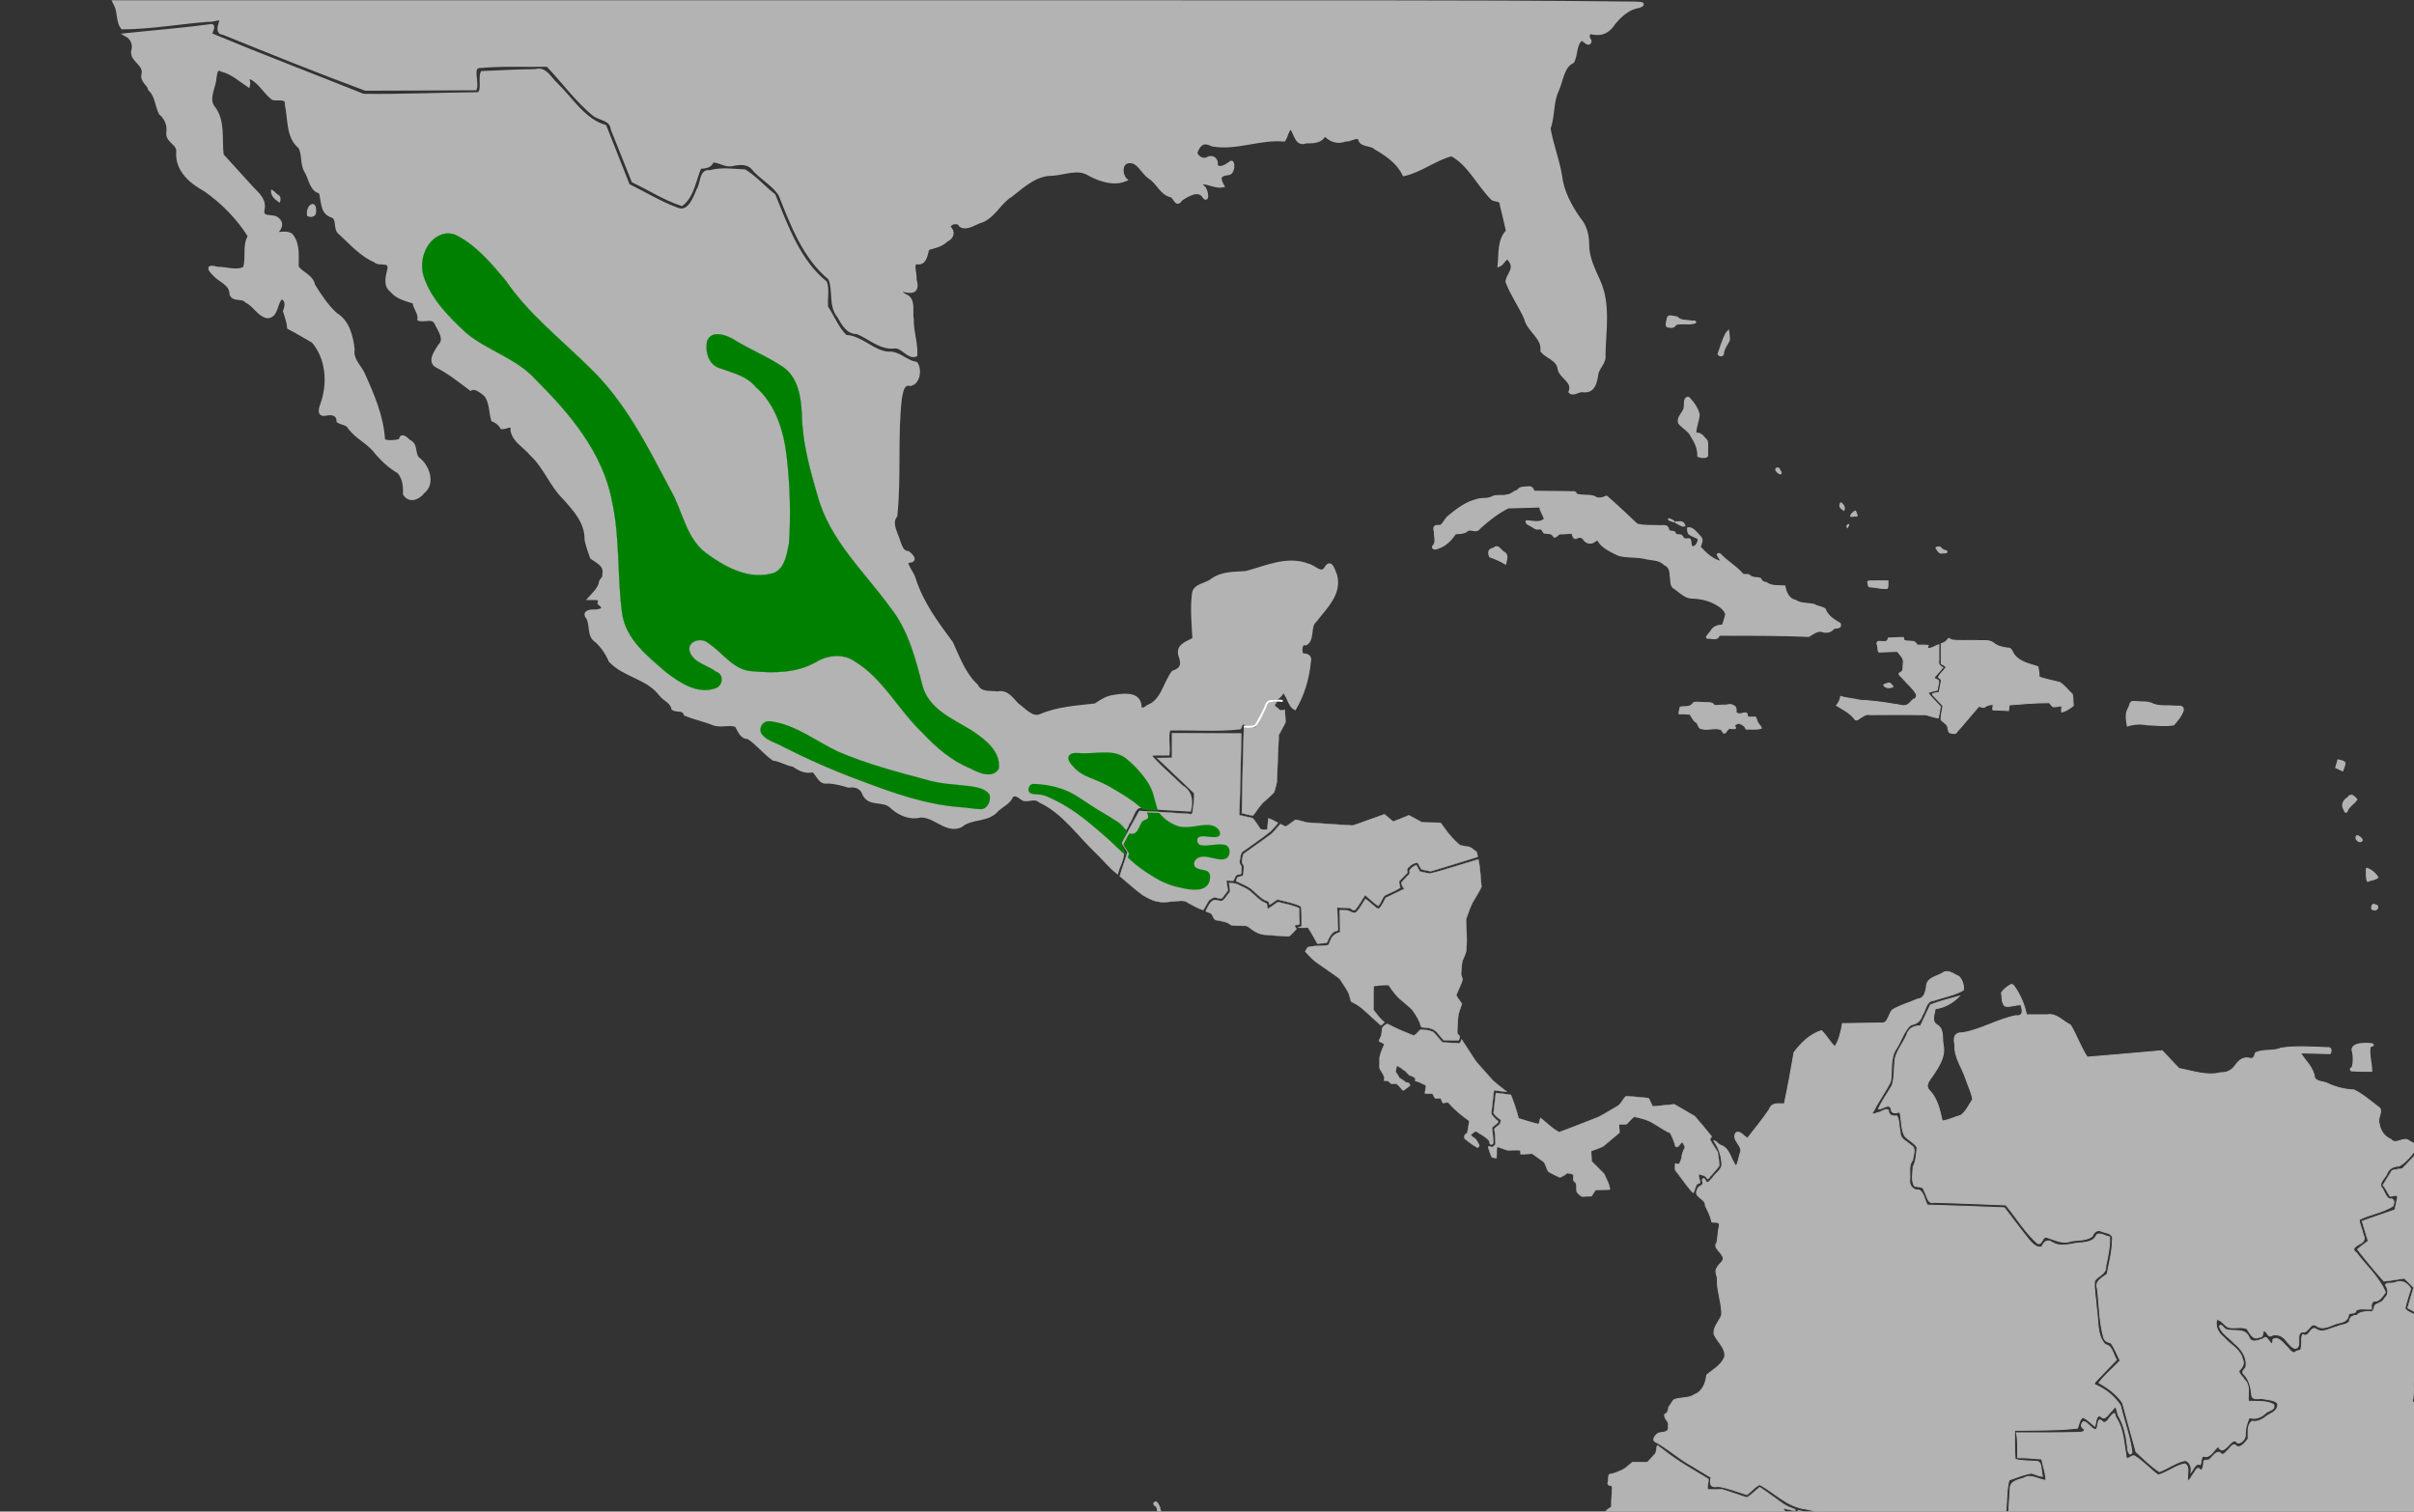 <?xml version="1.0" encoding="UTF-8" standalone="no"?>
<svg
   xmlns:dc="http://purl.org/dc/elements/1.1/"
   xmlns:cc="http://creativecommons.org/ns#"
   xmlns:rdf="http://www.w3.org/1999/02/22-rdf-syntax-ns#"
   xmlns:svg="http://www.w3.org/2000/svg"
   xmlns="http://www.w3.org/2000/svg"
   xmlns:sodipodi="http://sodipodi.sourceforge.net/DTD/sodipodi-0.dtd"
   xmlns:inkscape="http://www.inkscape.org/namespaces/inkscape"
   sodipodi:docname="Ptiliogonys cinereus map.svg"
   inkscape:version="1.0 (4035a4fb49, 2020-05-01)"
   id="svg8"
   version="1.1"
   viewBox="0 0 385.763 241.565"
   height="241.565mm"
   width="385.763mm">
  <rect x="0" y="0" width="385.763" height="241.565" fill="#333333" stroke="none"/>
  <defs
     id="defs2" />
  <sodipodi:namedview
     inkscape:document-rotation="0"
     showguides="false"
     inkscape:window-maximized="1"
     inkscape:window-y="30"
     inkscape:window-x="733"
     inkscape:window-height="1041"
     inkscape:window-width="1171"
     showgrid="false"
     inkscape:current-layer="layer2"
     inkscape:document-units="mm"
     inkscape:cy="482.269"
     inkscape:cx="668.68675"
     inkscape:zoom="5.6"
     inkscape:pageshadow="2"
     inkscape:pageopacity="0.0"
     borderopacity="1.0"
     bordercolor="#666666"
     pagecolor="#ffffff"
     id="base">
    <inkscape:grid
       id="grid1410"
       type="xygrid" />
  </sodipodi:namedview>
  <g
     style="display:inline"
     inkscape:label="Calque 2"
     id="layer2"
     inkscape:groupmode="layer">
    <path
       inkscape:connector-curvature="0"
       id="path1416"
       d="m 221.116,163.028 v 0"
       style="fill:none;stroke:#000000;stroke-width:0.317px;stroke-linecap:butt;stroke-linejoin:miter;stroke-opacity:1" />
    <path
       inkscape:connector-curvature="0"
       id="path1478"
       d="m 373.67,121.518 c 0,0 0.932,0.176 0.986,0.41 0.055,0.234 -0.329,1.171 -0.329,1.171 l -0.986,-0.468 z"
       style="fill:#b3b3b3;stroke:#b3b3b3;stroke-width:0.317px;stroke-linecap:butt;stroke-linejoin:miter;stroke-opacity:1" />
    <path
       inkscape:connector-curvature="0"
       id="path1480"
       d="m 49.978,32.704 c -0.708,0.106 -0.892,1.109 -0.807,1.715 0.481,0.289 1.26,0.142 1.23,-0.583 0.006,-0.359 0.019,-1.072 -0.424,-1.132 z"
       style="opacity:1;fill:#b3b3b3;fill-opacity:1;stroke:#b3b3b3;stroke-width:0.227;stroke-miterlimit:4;stroke-dasharray:none;stroke-opacity:1" />
    <path
       inkscape:connector-curvature="0"
       id="path1482"
       d="m 43.421,30.439 c -0.082,0.808 0.644,1.41 1.215,1.787 0.16,-0.398 0.094,-0.917 -0.348,-1.056 C 43.99,30.945 43.747,30.609 43.421,30.439 Z"
       style="opacity:1;fill:#b3b3b3;fill-opacity:1;stroke:#b3b3b3;stroke-width:0.227;stroke-miterlimit:4;stroke-dasharray:none;stroke-opacity:1" />
    <path
       inkscape:connector-curvature="0"
       id="path1484"
       d="m 266.407,51.206 c -0.088,0.383 -0.309,1.146 0.338,1.034 0.448,0.157 0.854,-1.86e-4 1.085,-0.418 0.997,-0.275 2.111,0.11 3.08,-0.247 0.167,-0.421 -0.562,-0.138 -0.74,-0.269 -0.745,-0.112 -1.629,0.01 -2.18,-0.626 -0.477,-0.015 -1.449,-0.464 -1.521,0.195 -0.021,0.11 -0.042,0.221 -0.062,0.331 z"
       style="opacity:1;fill:#b3b3b3;fill-opacity:1;stroke:#b3b3b3;stroke-width:0.227;stroke-miterlimit:4;stroke-dasharray:none;stroke-opacity:1" />
    <path
       inkscape:connector-curvature="0"
       id="path1486"
       d="m 275.907,53.211 c -0.624,1.029 -0.931,2.252 -1.327,3.39 0.176,0.312 0.826,0.357 0.814,-0.166 0.082,-0.793 0.603,-1.374 0.927,-2.039 0.076,-0.507 -0.069,-1.014 -0.123,-1.516 -0.097,0.11 -0.194,0.22 -0.291,0.331 z"
       style="opacity:1;fill:#b3b3b3;fill-opacity:1;stroke:#b3b3b3;stroke-width:0.227;stroke-miterlimit:4;stroke-dasharray:none;stroke-opacity:1" />
    <path
       inkscape:connector-curvature="0"
       id="path1488"
       d="m 269.69,63.519 c -0.729,0.182 -0.362,1.25 -0.567,1.819 -0.252,0.783 -1.169,1.357 -0.826,2.309 0.626,0.774 1.629,1.193 2.045,2.186 0.602,0.912 1.044,1.947 1.002,3.086 0.248,0.127 1.614,0.4 1.511,-0.233 -0.052,-0.739 0.099,-1.566 -0.079,-2.251 -0.496,-0.539 -0.983,-1.363 -1.812,-1.144 -0.018,-1.054 0.485,-2.01 0.542,-3.038 -0.229,-1.038 -0.913,-1.947 -1.61,-2.681 -0.062,-0.038 -0.134,-0.059 -0.205,-0.052 z"
       style="opacity:1;fill:#b3b3b3;fill-opacity:1;stroke:#b3b3b3;stroke-width:0.227;stroke-miterlimit:4;stroke-dasharray:none;stroke-opacity:1" />
    <path
       inkscape:connector-curvature="0"
       id="path1490"
       d="m 244.151,77.841 c -0.571,0.035 -1.307,-0.023 -1.649,0.546 -0.616,0.125 -1.046,0.751 -1.722,0.745 -0.745,0.223 -1.592,-0.063 -2.294,0.265 -0.718,0.46 -1.692,0.162 -2.486,0.461 -1.686,0.415 -3.153,1.492 -4.497,2.623 -0.566,0.399 -0.772,1.225 -1.369,1.543 -0.761,-0.104 -1.17,0.057 -0.889,0.956 -0.017,0.788 0.364,1.773 -0.303,2.362 -0.046,0.595 0.732,0.324 1.034,0.189 1.097,-0.39 1.953,-1.301 2.613,-2.265 0.663,-0.056 1.384,0.036 1.929,-0.488 0.627,-0.345 1.438,0.411 1.903,-0.329 1.41,-1.273 2.929,-2.492 4.599,-3.307 1.687,-0.048 3.374,-0.096 5.06,-0.145 0.09,0.727 0.59,1.306 0.757,1.979 -0.859,0.718 -1.942,0.304 -2.911,0.276 -0.189,0.429 0.531,0.653 0.798,0.815 0.394,0.235 0.716,0.566 1.215,0.448 0.495,-0.157 0.57,0.385 0.82,0.649 0.547,0.101 1.253,-0.085 1.548,0.589 0.313,0.331 0.699,-0.654 1.236,-0.452 0.565,-0.054 1.131,-0.079 1.697,-0.119 0.089,0.426 0.25,1.093 0.801,0.757 0.428,-0.206 0.885,-0.108 1.102,0.358 0.439,0.549 1.19,0.662 1.721,0.181 0.28,-0.183 0.631,-0.292 0.682,0.182 0.806,1.003 2.012,1.553 3.127,2.07 1.372,0.384 2.823,0.17 4.211,0.503 1.06,0.267 2.28,0.121 3.11,0.992 0.729,0.308 0.93,0.958 0.92,1.744 0.186,0.697 -0.073,1.71 0.684,2.058 0.904,0.63 1.74,1.577 2.903,1.529 1.371,0.061 2.724,0.374 3.924,1.109 0.572,0.325 1.18,0.819 1.38,1.49 -0.114,0.601 -0.329,1.173 -0.505,1.755 -0.696,0.049 -1.445,0.193 -1.828,0.898 -0.258,0.458 -1.367,1.288 -0.268,1.162 0.543,0.061 1.317,0.298 1.518,-0.479 4.766,0.022 9.534,-0.034 14.297,0.194 0.748,-0.39 1.506,-1.123 2.389,-0.71 0.604,0.116 1.278,-0.027 1.642,-0.582 0.419,-0.096 1.254,0.039 1.015,-0.721 -0.942,-0.59 -2.008,-1.162 -2.417,-2.324 -0.497,-0.376 -1.184,-0.353 -1.706,-0.706 -1.013,-0.257 -2.132,-0.08 -3.044,-0.681 -1.033,-0.194 -1.533,-1.286 -1.689,-2.289 -1.016,-0.075 -2.125,0.101 -2.999,-0.566 -0.43,0.026 -0.699,-0.28 -0.898,-0.648 -0.586,-0.186 -1.29,-0.01 -1.784,-0.526 -0.401,-0.239 -0.938,0.14 -1.234,-0.382 -1.014,-1.115 -2.332,-1.832 -3.357,-2.931 -0.186,-0.253 -0.694,-0.095 -0.38,0.24 0.078,0.263 0.526,0.662 0.417,0.879 -1.334,-0.28 -2.391,-1.331 -3.308,-2.322 0.177,-0.528 0.554,-1.186 0.032,-1.658 -0.555,-0.541 -1.142,-1.538 -1.993,-1.364 -0.018,0.473 0.051,1.003 0.567,1.13 0.315,0.273 0.979,0.305 1.134,0.678 -0.012,0.545 -0.48,1.388 -1.059,1.14 -0.313,-0.403 0.06,-1.427 -0.684,-1.189 -0.364,0.072 -0.692,-0.053 -0.815,-0.428 -0.265,-0.43 -0.97,-0.035 -1.143,-0.47 -0.07,-0.554 -0.935,-0.064 -1.083,-0.639 -0.15,-0.877 -1.006,-0.497 -1.603,-0.582 -1.131,-0.05 -2.331,0.048 -3.412,-0.241 -1.618,-1.495 -3.194,-3.046 -4.866,-4.473 -0.634,0.267 -1.328,0.506 -1.947,0.055 -0.945,-0.343 -2.028,-0.053 -2.941,-0.402 0.047,-0.572 -0.77,-0.272 -1.088,-0.374 -1.878,-0.033 -3.755,-0.039 -5.633,-0.06 -0.167,-0.516 -0.435,-0.814 -0.982,-0.696 z"
       style="opacity:1;fill:#b3b3b3;fill-opacity:1;stroke:#b3b3b3;stroke-width:0.227;stroke-miterlimit:4;stroke-dasharray:none;stroke-opacity:1" />
    <path
       inkscape:connector-curvature="0"
       id="path1492"
       d="m 238.565,87.677 c -0.716,0.111 -0.759,0.696 -0.475,1.294 0.84,0.295 1.706,0.653 2.49,1.138 0.141,-0.706 0.499,-1.491 -0.305,-1.869 -0.459,-0.271 -0.869,-1.194 -1.426,-0.707 -0.095,0.048 -0.189,0.096 -0.284,0.144 z"
       style="opacity:1;fill:#b3b3b3;fill-opacity:1;stroke:#b3b3b3;stroke-width:0.227;stroke-miterlimit:4;stroke-dasharray:none;stroke-opacity:1" />
    <path
       inkscape:connector-curvature="0"
       id="path1494"
       d="m 284.068,74.807 c -0.621,0.025 -0.037,0.695 0.232,0.811 0.363,0.273 0.392,-0.102 0.172,-0.355 -0.099,-0.163 -0.173,-0.474 -0.404,-0.455 z"
       style="opacity:1;fill:#b3b3b3;fill-opacity:1;stroke:#b3b3b3;stroke-width:0.227;stroke-miterlimit:4;stroke-dasharray:none;stroke-opacity:1" />
    <path
       inkscape:connector-curvature="0"
       id="path1496"
       d="m 268.229,83.77 c 0.297,0.157 0.763,0.482 1.041,0.229 -0.187,-0.476 -0.511,-0.725 -1.001,-0.596 -0.726,-0.071 -0.724,0.053 -0.071,0.35 z"
       style="opacity:1;fill:#b3b3b3;fill-opacity:1;stroke:#b3b3b3;stroke-width:0.161;stroke-miterlimit:4;stroke-dasharray:none;stroke-opacity:1" />
    <path
       inkscape:connector-curvature="0"
       id="path1498"
       d="m 266.649,82.897 c -0.156,0.266 0.396,0.314 0.545,0.41 0.101,0.068 0.605,0.165 0.257,-0.041 -0.248,-0.154 -0.512,-0.339 -0.802,-0.369 z"
       style="opacity:1;fill:#b3b3b3;fill-opacity:1;stroke:#b3b3b3;stroke-width:0.161;stroke-miterlimit:4;stroke-dasharray:none;stroke-opacity:1" />
    <path
       inkscape:connector-curvature="0"
       id="path1500"
       d="m 294.049,80.647 c -0.198,0.436 0.369,0.755 0.63,0.916 0.182,-0.49 -0.088,-0.947 -0.489,-1.183 -0.099,-0.157 -0.091,0.225 -0.141,0.267 z"
       style="opacity:1;fill:#b3b3b3;fill-opacity:1;stroke:#b3b3b3;stroke-width:0.161;stroke-miterlimit:4;stroke-dasharray:none;stroke-opacity:1" />
    <path
       inkscape:connector-curvature="0"
       id="path1502"
       d="m 296.465,81.665 c -0.28,0.189 -0.708,0.461 -0.727,0.847 0.218,0.095 0.544,-0.084 0.802,-0.021 0.493,0.125 0.052,-0.563 -0.033,-0.809 -0.01,-0.013 -0.025,-0.024 -0.042,-0.017 z"
       style="opacity:1;fill:#b3b3b3;fill-opacity:1;stroke:#b3b3b3;stroke-width:0.161;stroke-miterlimit:4;stroke-dasharray:none;stroke-opacity:1" />
    <path
       inkscape:connector-curvature="0"
       id="path1504"
       d="m 295.41,83.821 c -0.203,0.032 -0.378,0.307 -0.192,0.475 0.009,-0.1 0.32,-0.392 0.192,-0.475 z"
       style="opacity:1;fill:#b3b3b3;fill-opacity:1;stroke:#b3b3b3;stroke-width:0.161;stroke-miterlimit:4;stroke-dasharray:none;stroke-opacity:1" />
    <path
       inkscape:connector-curvature="0"
       id="path1506"
       d="m 299.556,92.842 c -0.345,0.056 -0.803,-0.097 -1.095,0.109 0.112,0.319 -0.008,0.968 0.503,0.844 0.873,0.058 1.76,0.34 2.629,0.231 0.191,-0.338 0.056,-0.805 0.102,-1.185 -0.713,2.13e-4 -1.425,-6.56e-4 -2.138,6.56e-4 z"
       style="opacity:1;fill:#b3b3b3;fill-opacity:1;stroke:#b3b3b3;stroke-width:0.161;stroke-miterlimit:4;stroke-dasharray:none;stroke-opacity:1" />
    <path
       inkscape:connector-curvature="0"
       id="path1508"
       d="m 309.833,87.406 c -0.196,0.018 -0.682,0.06 -0.343,0.353 0.234,0.396 0.493,0.762 0.981,0.612 0.196,-0.003 0.806,0.063 0.614,-0.312 -0.307,-0.123 -0.67,-0.155 -0.881,-0.485 -0.098,-0.106 -0.226,-0.194 -0.372,-0.168 z"
       style="opacity:1;fill:#b3b3b3;fill-opacity:1;stroke:#b3b3b3;stroke-width:0.161;stroke-miterlimit:4;stroke-dasharray:none;stroke-opacity:1" />
    <path
       inkscape:connector-curvature="0"
       id="path1510"
       d="m 270.43,112.54 c -0.484,0.571 -1.297,0.32 -1.931,0.464 -0.026,0.344 -0.263,0.78 -0.159,1.091 0.567,-0.098 1.155,0.036 1.728,0.049 0.336,0.484 0.582,1.171 1.143,1.372 0.156,0.374 0.23,0.857 0.689,0.943 1.01,0.275 2.094,-0.199 3.098,0.116 0.25,0.162 0.382,0.884 0.757,0.476 0.272,-0.311 0.429,-0.782 0.913,-0.61 0.507,0.028 0.973,0.08 0.476,-0.463 0.134,-0.186 0.614,-0.454 0.862,-0.359 0.429,0.162 0.869,0.406 1.017,0.905 0.804,-0.05 1.66,0.111 2.434,-0.13 0.012,-0.351 -0.44,-0.588 -0.552,-0.92 -0.278,-0.316 -0.134,-1.05 -0.698,-0.855 -0.296,-0.065 -0.912,0.169 -0.986,-0.284 0.072,-0.509 -0.517,-0.436 -0.801,-0.31 -0.326,0.117 -0.667,0.035 -0.983,-0.075 0.006,-0.425 0.094,-0.987 -0.391,-1.159 -0.438,-0.382 -1.057,-0.046 -1.577,-0.106 -0.502,-0.016 -1.074,0.155 -1.534,0.028 -0.384,-0.628 -1.184,-0.335 -1.764,-0.445 -0.487,0.024 -1.034,-0.123 -1.484,0.002 -0.086,0.09 -0.173,0.18 -0.259,0.27 z"
       style="opacity:1;fill:#b3b3b3;fill-opacity:1;stroke:#b3b3b3;stroke-width:0.161;stroke-miterlimit:4;stroke-dasharray:none;stroke-opacity:1" />
    <path
       inkscape:connector-curvature="0"
       id="path1512"
       d="m 301.881,109.153 c -0.286,0.071 -0.671,0.132 -0.876,0.34 0.308,0.438 0.813,0.486 1.272,0.338 0.52,0.045 -0.059,-0.466 -0.241,-0.628 -0.046,-0.029 -0.099,-0.055 -0.154,-0.049 z"
       style="opacity:1;fill:#b3b3b3;fill-opacity:1;stroke:#b3b3b3;stroke-width:0.161;stroke-miterlimit:4;stroke-dasharray:none;stroke-opacity:1" />
    <path
       inkscape:connector-curvature="0"
       id="path1514"
       d="m 303.592,101.89 c -0.612,0.013 -1.222,0.055 -1.833,0.083 -0.089,0.617 -0.548,0.606 -1.031,0.556 -0.552,-0.077 -0.985,-0.046 -0.69,0.655 0.135,0.392 -0.082,1.236 0.533,1.011 0.879,-0.032 1.757,-0.064 2.636,-0.095 0.431,0.567 1.125,1.119 0.939,1.951 -0.091,0.489 0.131,1.16 -0.402,1.396 -0.687,0.286 0.165,0.682 0.381,1.032 0.691,0.816 1.562,1.49 2.103,2.433 0.114,0.378 -0.069,0.813 -0.467,0.849 -0.365,0.276 -0.589,0.744 -1.041,0.914 -0.595,0.295 -1.267,-0.088 -1.886,-0.105 -1.865,-0.349 -3.751,-0.558 -5.64,-0.666 -1.002,-0.267 -2.091,-0.281 -3.056,-0.601 -0.042,0.559 -0.342,1.018 -0.655,1.445 0.974,0.599 2.027,1.1 2.793,2.014 0.231,0.422 0.534,0.367 0.841,0.074 0.528,-0.297 1.008,-0.778 1.647,-0.632 3.004,0.015 6.015,-0.029 9.015,0.022 0.651,0.166 1.308,0.437 1.964,0.513 0.149,-0.592 0.225,-1.202 0.335,-1.804 -0.671,-0.74 -1.399,-1.448 -2.023,-2.221 0.492,-0.196 1.016,-0.285 1.523,-0.425 0.031,-0.499 0.278,-1.023 0.2,-1.509 -0.179,-0.225 -0.645,-0.219 -0.705,-0.521 0.492,-0.495 0.927,-1.054 1.39,-1.58 -0.506,-0.215 -0.761,-0.579 -0.629,-1.17 0,-0.824 0,-1.647 0,-2.471 -0.557,0.18 -1.088,0.584 -1.669,0.619 -0.262,-0.131 -0.074,-0.364 -0.027,-0.508 -0.589,-0.084 -1.195,-0.018 -1.79,-0.039 -0.157,-0.429 -0.516,-0.661 -0.946,-0.609 -0.375,-0.094 -0.89,0.05 -1.188,-0.238 0.067,-0.222 -0.008,-0.468 -0.281,-0.372 -0.113,-0.002 -0.226,-6.5e-4 -0.339,6.6e-4 z"
       style="opacity:1;fill:#b3b3b3;fill-opacity:1;stroke:#b3b3b3;stroke-width:0.161;stroke-miterlimit:4;stroke-dasharray:none;stroke-opacity:1" />
    <path
       inkscape:connector-curvature="0"
       id="path1516"
       d="m 311.173,102.309 c -0.251,0.297 -0.601,0.461 -0.955,0.566 0,1.06 0,2.119 0,3.179 0.222,0.198 0.672,0.301 0.757,0.602 -0.341,0.573 -0.958,0.975 -1.208,1.588 0.261,0.212 0.634,0.385 0.412,0.799 -0.095,0.524 -0.189,1.048 -0.283,1.572 -0.272,0.176 -1.355,0.105 -1.004,0.47 0.53,0.568 1.061,1.137 1.591,1.705 -0.087,0.74 -0.311,1.494 -0.3,2.231 0.367,0.465 1.059,0.665 1.106,1.37 0.069,0.328 0.119,0.804 0.547,0.76 0.317,0.065 0.691,0.2 0.874,-0.191 1.208,-1.337 2.334,-2.755 3.534,-4.1 0.371,0.119 0.808,0.357 1.119,-0.022 0.346,-0.162 0.78,-0.252 1.134,-0.251 0.096,0.33 -0.313,1.024 0.244,0.871 0.743,0.013 1.485,0.067 2.227,0.107 0.056,-0.294 0,-0.669 0.152,-0.92 2.099,-0.177 4.207,-0.344 6.313,-0.35 0.331,0.142 0.462,0.788 0.925,0.65 0.353,0.021 0.927,-0.228 1.135,-0.083 0.008,0.289 -0.119,0.684 -0.019,0.926 0.688,-0.147 1.285,-0.579 1.839,-1.02 -0.07,-0.594 2.2e-4,-1.258 -0.155,-1.81 -0.659,-0.631 -1.235,-1.398 -1.994,-1.891 -1.098,-0.263 -2.2,-0.511 -3.282,-0.844 -0.054,-0.559 -0.097,-1.121 -0.209,-1.671 -1.36,-0.462 -2.959,-0.719 -3.879,-2.013 -0.234,-0.415 -0.398,-1.042 -0.974,-0.967 -0.788,-0.107 -1.596,-0.249 -2.231,-0.804 -0.775,-0.595 -1.778,-0.304 -2.664,-0.399 -1.361,-0.053 -2.738,0.087 -4.089,-0.095 -0.322,-0.201 -0.396,-0.419 -0.663,0.035 z"
       style="opacity:1;fill:#b3b3b3;fill-opacity:1;stroke:#b3b3b3;stroke-width:0.161;stroke-miterlimit:4;stroke-dasharray:none;stroke-opacity:1" />
    <path
       inkscape:connector-curvature="0"
       id="path1518"
       d="m 340.764,112.136 c -0.416,0.055 -0.39,0.775 -0.625,1.072 -0.516,0.845 -0.305,1.875 -0.152,2.779 1.031,-0.332 2.099,-0.377 3.16,-0.184 1.39,0.067 2.818,0.238 4.193,0.019 0.611,-0.676 1.245,-1.449 1.536,-2.34 0.022,-0.859 -0.853,-0.516 -1.377,-0.61 -1.118,-0.117 -2.309,0.08 -3.379,-0.305 -0.851,-0.493 -1.915,-0.303 -2.855,-0.427 -0.167,-0.006 -0.333,-0.009 -0.5,-0.004 z"
       style="opacity:1;fill:#b3b3b3;fill-opacity:1;stroke:#b3b3b3;stroke-width:0.227;stroke-miterlimit:4;stroke-dasharray:none;stroke-opacity:1" />
    <path
       inkscape:connector-curvature="0"
       id="path1520"
       d="m 377.74,166.822 c -0.599,0.016 -1.655,0.152 -1.816,0.856 0.244,0.924 0.304,2.054 0.013,2.968 -0.429,0.138 -0.297,0.533 0.143,0.432 0.949,0.078 1.902,0.033 2.853,0.045 -0.034,-1.297 -0.478,-2.671 -0.235,-3.936 0.177,0.017 0.789,-0.188 0.32,-0.298 -0.421,-0.079 -0.852,-0.073 -1.278,-0.067 z"
       style="opacity:1;fill:#b3b3b3;fill-opacity:1;stroke:#b3b3b3;stroke-width:0.321;stroke-miterlimit:4;stroke-dasharray:none;stroke-opacity:1" />
    <path
       inkscape:connector-curvature="0"
       id="path1522"
       d="m 375.156,127.521 c -0.613,0.344 -1.034,1.159 -0.559,1.823 0.153,0.595 0.409,0.582 0.577,0.012 0.356,-0.646 1.075,-0.992 1.43,-1.603 -0.459,-0.489 -0.897,-1.015 -1.408,-0.263 z"
       style="opacity:1;fill:#b3b3b3;fill-opacity:1;stroke:#b3b3b3;stroke-width:0.227;stroke-miterlimit:4;stroke-dasharray:none;stroke-opacity:1" />
    <path
       inkscape:connector-curvature="0"
       id="path1524"
       d="m 376.681,133.569 c -0.531,0.365 0.375,1.311 0.774,0.738 0.013,-0.329 -0.505,-0.651 -0.774,-0.738 z"
       style="opacity:1;fill:#b3b3b3;fill-opacity:1;stroke:#b3b3b3;stroke-width:0.227;stroke-miterlimit:4;stroke-dasharray:none;stroke-opacity:1" />
    <path
       inkscape:connector-curvature="0"
       id="path1526"
       d="m 378.17,138.769 c 0.059,0.658 -0.096,1.461 0.184,2.045 0.516,-0.217 1.178,-0.241 1.613,-0.586 -0.382,-0.686 -1.094,-1.209 -1.796,-1.458 z"
       style="opacity:1;fill:#b3b3b3;fill-opacity:1;stroke:#b3b3b3;stroke-width:0.227;stroke-miterlimit:4;stroke-dasharray:none;stroke-opacity:1" />
    <path
       inkscape:connector-curvature="0"
       id="path1528"
       d="m 379.235,144.547 c -0.246,0.217 -0.392,0.913 0.147,0.808 0.395,0.297 0.875,-0.604 0.3,-0.673 -0.142,-0.063 -0.29,-0.137 -0.447,-0.135 z"
       style="opacity:1;fill:#b3b3b3;fill-opacity:1;stroke:#b3b3b3;stroke-width:0.227;stroke-miterlimit:4;stroke-dasharray:none;stroke-opacity:1" />
    <path
       inkscape:connector-curvature="0"
       id="path1739"
       d="m 18.519,0.81 c 0.574,1.108 0.274,2.67 1.061,3.603 4.593,-0.039 9.189,-0.866 13.781,-1.224 0.496,0.207 2.23,-0.747 1.939,0.279 -0.213,0.655 -0.63,1.772 0.415,1.816 7.531,3.063 15.076,6.102 22.686,8.929 5.845,-0.008 11.69,-0.047 17.535,-0.072 0.33,-1.076 -0.719,-3.438 0.651,-3.545 3.63,-0.335 7.285,-0.15 10.925,-0.203 2.544,2.636 4.721,5.735 7.57,8.005 1.089,0.643 2.643,0.647 2.812,2.271 1.102,2.749 2.203,5.498 3.305,8.247 2.575,1.222 5.056,2.83 7.737,3.71 1.746,-1.33 2.022,-3.956 2.888,-5.926 0.738,-0.059 1.724,-0.05 1.955,-0.992 1.124,-0.133 2.19,0.898 3.387,0.523 1.341,-0.269 2.599,-0.281 3.484,1.002 1.291,1.321 3.013,2.298 4.028,3.839 1.928,4.874 3.912,10.107 7.962,13.423 0.817,1.935 -0.018,4.374 1.452,6.089 0.649,1.174 1.431,2.586 2.887,2.514 2.013,0.813 3.752,2.621 6.057,2.303 1.231,-0.06 2.106,1.743 3.273,1.326 0.114,-1.856 -0.608,-3.74 -0.564,-5.638 -0.269,-1.344 0.427,-3.269 -1.12,-3.831 -0.611,-0.343 -1.528,-1.161 -0.152,-0.873 1.508,0.403 2.247,0.03 1.711,-1.738 0.147,-0.981 -0.828,-3.019 0.699,-2.658 1.102,-0.171 1.044,-1.522 1.39,-2.307 1.033,-0.27 2.124,-0.48 2.962,-1.311 0.963,-0.445 1.202,-1.321 0.371,-2.078 0.106,-0.793 1.561,-1.093 1.938,-0.25 1.05,0.583 2.293,-0.49 3.339,-0.759 1.975,-0.786 2.861,-3.011 4.671,-4.088 1.975,-1.546 3.972,-3.408 6.567,-3.386 2.029,-0.117 4.18,-1.19 6.049,0.07 1.738,0.898 3.811,1.575 5.652,0.826 -0.721,-0.734 -0.828,-2.47 0.241,-2.836 1.761,-0.524 2.411,1.585 3.631,2.424 1.341,0.785 1.867,2.618 3.456,2.956 0.777,0.349 0.773,1.764 1.608,0.546 1.068,-0.687 2.854,-1.836 3.741,-0.264 0.54,0.558 0.24,-1.256 -0.197,-1.589 -0.381,-0.252 -0.812,-1.055 0.008,-0.774 0.986,0.091 2.113,0.691 3.028,0.515 -0.651,-1.2 -0.583,-1.789 0.838,-1.97 0.915,0.061 0.943,-1.825 0.571,-1.761 -0.596,0.502 -1.857,1.321 -2.439,0.515 0.222,-0.934 -0.549,-1.561 -1.347,-1.106 -0.754,0.463 -1.943,-0.32 -1.876,-1.053 0.555,-1.479 1.348,-1.877 2.657,-1.185 3.849,0.673 7.573,-1.131 11.425,-0.788 0.379,-0.511 0.561,-1.861 1.172,-1.954 0.739,0.895 0.835,2.852 2.323,2.255 1.103,-0.026 2.494,0.069 2.997,-1.255 0.874,1.015 2.078,1.459 3.322,0.954 0.723,0.089 1.699,-0.692 2.307,-0.28 0.066,1.277 1.836,0.853 2.525,1.568 1.779,1.03 3.625,2.279 4.56,4.238 2.679,-0.607 4.956,-2.513 7.597,-3.179 2.84,1.496 4.29,4.813 6.545,7.053 0.535,0.312 1.438,0.027 1.445,1.017 0.362,1.386 0.653,2.793 0.984,4.188 -1.404,1.402 -1.145,3.568 -1.336,5.418 0.424,-0.144 1.321,-1.946 1.599,-0.894 1.276,1.469 -0.263,2.411 -0.341,3.55 0.782,2.075 2.095,3.873 2.97,5.865 0.44,1.966 2.863,3.012 2.613,5.209 0.887,1.02 2.608,1.295 2.759,2.963 0.42,1.34 2.368,1.894 1.736,3.562 0.402,0.485 1.39,-0.327 1.976,-0.213 1.634,0.21 1.974,-1.054 2.198,-2.504 0.147,-1.239 1.361,-1.899 1.159,-3.239 0.083,-3.903 0.841,-8.029 -0.808,-11.703 -0.824,-1.878 -1.802,-3.719 -1.794,-5.865 -0.015,-1.533 -0.353,-2.939 -1.35,-4.086 -1.465,-2.089 -2.702,-4.385 -3.007,-7.021 -0.421,-2.543 -1.408,-4.963 -1.821,-7.483 0.743,-1.931 0.42,-4.136 1.319,-6.044 0.723,-1.55 0.845,-3.893 2.506,-4.643 0.567,-1.102 0.321,-2.955 1.454,-3.629 0.32,0.141 1.272,1.231 1.264,0.333 -0.448,-0.583 -0.408,-1.548 0.515,-1.274 1.402,0.287 2.482,-0.243 3.283,-1.498 1.097,-1.352 2.407,-2.519 4.115,-2.771 1.321,-0.511 -0.633,-0.407 -1.038,-0.441 -27.7,-0.312 -55.403,-0.148 -83.105,-0.209 -53.178,-0.005 -106.357,-0.002 -159.535,-0.003 0.081,0.162 0.163,0.325 0.244,0.487 z"
       style="opacity:1;fill:#b3b3b3;fill-opacity:1;stroke:#b3b3b3;stroke-width:0.569;stroke-miterlimit:4;stroke-dasharray:none;stroke-opacity:1" />
    <path
       inkscape:connector-curvature="0"
       id="path1741"
       d="m 33.836,4.12 c -4.524,0.622 -9.081,0.967 -13.62,1.452 0.979,0.547 1.37,1.603 1.006,2.716 -0.049,1.461 2.021,1.945 1.672,3.556 -0.276,1.124 0.839,1.499 1.061,2.422 1.086,0.997 1.068,2.56 1.688,3.803 0.933,0.804 1.418,1.942 1.206,3.237 -0.054,1.36 1.822,1.606 1.582,3.092 -0.14,2.917 2.267,4.794 4.44,5.982 2.731,1.943 5.235,4.447 7.026,7.358 -0.936,1.542 -0.247,3.504 -0.802,5.139 -1.313,0.696 -2.956,0.013 -4.386,0.037 -1.302,-0.359 -1.519,-0.159 -0.493,0.884 0.936,1.092 2.729,1.468 2.748,3.236 0.429,1.005 1.781,0.287 2.425,1.096 1.27,0.557 1.995,2.236 3.359,2.449 1.601,-0.061 1.207,-2.496 2.322,-3.06 0.88,0.435 0.76,1.438 0.435,2.2 0.258,0.859 0.61,1.711 0.648,2.616 1.301,0.686 2.612,1.473 3.897,2.206 2.268,2.614 2.622,6.618 1.483,9.884 -0.311,0.856 -0.725,2.062 0.649,1.701 0.923,-0.173 1.853,0.027 1.885,1.178 0.582,0.376 1.445,0.285 1.838,1.085 1.206,1.571 3.055,2.31 4.244,3.93 1.039,1.213 2.216,2.293 3.549,3.066 0.909,0.936 1.024,2.319 0.985,3.556 0.777,1.261 2.208,0.612 2.926,-0.338 1.733,-1.337 0.724,-4.162 -0.789,-5.242 -0.848,-0.765 -0.221,-2.3 -1.445,-2.805 -0.435,-0.397 -1.292,-1.284 -1.352,-0.159 -0.802,0.253 -2.296,0.394 -2.772,-0.052 C 61.052,66.567 59.483,63.009 57.966,59.644 57.33,58.406 56.136,57.413 56.39,55.837 56.145,53.691 55.558,51.393 53.666,50.26 52.216,48.962 51.11,47.26 50.065,45.586 c -0.24,-1.5 -2.04,-1.874 -2.622,-2.952 -0.013,-1.708 0.248,-3.592 -0.868,-4.989 -0.647,-0.641 -1.902,-0.155 -2.739,-0.319 0.773,-0.536 1.452,-1.533 0.505,-2.293 -0.689,-0.711 -2.567,0.133 -2.376,-1.427 0.422,-1.597 -0.73,-2.507 -1.682,-3.506 -1.608,-1.768 -3.215,-3.536 -4.822,-5.304 -0.305,-2.567 0.3,-5.519 -1.407,-7.652 -1.051,-1.415 0.187,-3.207 0.273,-4.77 0.087,-0.716 0.233,-1.757 1.139,-1.183 1.602,0.383 2.933,1.583 4.226,2.449 0.141,-0.396 -0.463,-1.753 0.368,-1.247 1.499,0.701 2.294,2.361 3.559,3.316 0.779,0.223 2.346,-0.386 2.192,1.063 0.5,2.27 0.157,5.11 2.093,6.69 0.727,1.167 0.264,2.76 1.05,3.961 0.644,1.089 0.835,3.034 2.243,3.222 0.459,1.29 0.152,3.2 1.693,3.79 1.421,0.348 0.453,2.195 1.56,2.879 1.703,1.597 3.375,3.463 5.485,4.344 0.654,0.722 2.399,-0.218 2.271,1.271 -0.25,1.159 -0.767,2.607 0.357,3.488 0.932,1.173 2.379,1.419 3.635,1.861 0.091,0.985 0.903,1.681 0.805,2.731 0.879,0.277 2.237,-0.543 2.759,0.748 0.516,1.082 1.602,2.474 0.495,3.518 -0.533,0.907 -1.823,2.516 -0.376,3.239 1.913,0.979 3.619,2.346 5.334,3.63 0.742,-0.448 1.793,0.469 2.402,0.977 0.885,1.123 0.768,2.689 1.14,3.966 0.61,0.253 1.133,0.666 1.465,1.23 0.568,0.053 1.86,-0.841 1.63,0.421 0.283,1.736 2.099,2.606 3.095,3.865 2.148,1.958 3.143,4.916 5.226,6.955 1.679,1.865 3.585,3.911 3.521,6.704 0.215,0.97 0.536,1.931 0.872,2.828 0.914,0.644 2.296,1.215 1.967,2.705 0.104,0.741 -0.614,0.823 -0.6,1.588 -0.349,0.907 -1.052,1.567 -1.677,2.255 0.619,0.025 1.859,-0.296 1.525,0.751 1.019,0.857 0.622,1.186 -0.644,1.314 -0.566,-0.068 -1.992,0.041 -1.222,0.971 0.719,1.167 0.07,2.91 1.411,3.75 0.971,0.88 1.705,1.977 2.217,3.173 2.303,2.425 5.936,2.623 8.024,5.373 0.649,0.838 1.794,1.144 2.012,2.285 0.641,0.368 1.676,-0.083 1.958,0.888 1.505,0.599 3.123,0.935 4.633,1.558 1.133,0.339 2.561,-0.224 3.527,0.256 0.465,0.765 0.849,1.951 1.855,1.862 1.483,0.938 2.603,2.453 4.061,3.462 1.13,0.154 2.094,0.814 3.223,0.997 0.921,0.66 1.92,1.157 3.045,0.859 0.861,0.474 1.054,2.024 2.304,1.805 1.206,-10e-4 2.338,0.34 3.443,0.656 1.057,-0.16 2.108,0.156 2.482,1.353 0.822,1.671 2.942,0.788 4.213,1.826 1.138,1.103 2.582,1.832 4.164,1.711 2.54,-0.773 4.528,2.616 7.049,1.463 1.685,-1.462 4.28,-0.699 5.81,-2.546 0.815,-0.734 1.864,-1.14 2.318,-2.217 0.76,-0.566 1.347,0.263 1.959,0.559 0.892,0.154 1.764,-0.483 2.592,0.269 3.766,1.739 6.23,5.461 9.242,8.282 0.999,0.962 2.006,2.209 3.012,3 0.327,-1.278 1.556,-2.859 0.332,-4.017 -0.653,-1.15 1.057,-2.441 1.391,-3.65 0.816,-0.99 0.978,-3.314 2.592,-2.673 2.43,0.209 4.866,0.324 7.3,0.463 0.357,-1.591 0.098,-2.914 -1.324,-3.727 -1.703,-1.687 -3.681,-3.282 -5.167,-5.093 0.99,-0.239 2.023,-0.101 3.03,-0.14 0.156,-1.238 -0.303,-3.134 0.219,-3.981 3.747,-0.107 7.536,0.22 11.259,-0.184 0.203,-0.383 0.191,-1.009 0.875,-0.686 1.558,0.801 1.937,-0.899 2.571,-2.069 0.455,-0.998 1.039,-2.19 2.272,-2.004 0.837,0.091 1.295,-2.007 1.682,-0.609 0.468,0.668 0.732,1.882 1.398,2.238 1.292,-2.188 2.07,-4.82 2.301,-7.4 0.278,-1.01 -0.531,-1.044 -1.183,-1.09 -0.275,-0.667 -0.324,-2.022 0.685,-1.828 1.171,-0.798 0.355,-2.731 1.464,-3.689 1.551,-2.015 4.018,-4.273 3.239,-7.186 -0.28,-0.559 -0.667,-2.444 -1.423,-1.288 -0.764,1.461 -1.88,-0.076 -2.935,-0.322 -3.33,-1.308 -6.721,0.331 -9.937,1.189 -1.852,0.126 -3.788,0.018 -5.408,1.184 -0.921,0.774 -2.843,0.787 -2.943,2.188 -0.305,2.402 -0.036,4.829 0.081,7.235 -1.21,0.666 -2.892,1.054 -2.148,2.873 0.469,1.456 -0.049,2.006 -1.24,2.446 -1.334,1.83 -1.691,4.608 -4.007,5.455 -0.546,0.462 -1.373,0.818 -1.328,-0.322 -0.324,-1.871 -2.727,-1.489 -4.011,-1.285 -1.15,0.11 -2.124,0.74 -3.04,1.376 -2.951,0.338 -5.957,0.493 -8.756,1.686 -1.395,0.625 -2.648,-0.983 -3.761,-1.75 -0.924,-0.949 -1.652,-2.176 -3.117,-1.852 -1.243,-0.171 -2.72,0.193 -3.421,-1.212 -1.957,-1.806 -2.88,-4.407 -3.985,-6.806 -2.344,-3.172 -4.766,-6.401 -5.985,-10.29 -0.267,-0.944 -1.23,-1.88 -1.2,-2.812 1.391,0.079 1.296,-0.487 0.268,-1.319 -1.248,-0.016 -1.414,-1.873 -1.882,-2.82 -0.371,-1.002 -0.865,-2.146 -0.117,-3.089 0.66,-6.24 0.016,-12.587 0.733,-18.827 0.219,-0.956 0.332,-2.525 1.626,-2.203 1.321,-0.248 1.583,-2.391 0.898,-3.31 -1.581,-0.213 -2.776,-1.8 -4.488,-1.611 -2.461,-0.247 -4.265,-2.567 -6.749,-2.686 -1.353,-1.265 -2.034,-3.162 -3.081,-4.7 -0.128,-1.274 0.24,-2.792 -0.167,-3.929 -4.22,-3.424 -6.189,-8.896 -8.22,-13.919 -1.571,-1.244 -3.002,-2.874 -4.654,-3.893 -1.862,-0.084 -3.783,-0.384 -5.571,0.13 -1.455,-0.303 -1.204,1.978 -1.876,2.923 -0.597,1.45 -1.523,3.854 -3.414,3.029 -2.695,-0.994 -5.181,-2.53 -7.77,-3.791 -1.242,-3.141 -2.484,-6.283 -3.726,-9.424 -3.403,-1 -5.355,-4.422 -7.851,-6.811 -0.991,-0.914 -1.694,-2.562 -3.231,-2.084 -2.837,0.029 -5.67,0.186 -8.504,0.305 -0.425,1.008 0.422,3.482 -0.954,3.391 -6.015,0.054 -12.067,0.338 -18.06,0.25 C 49.924,12.031 41.722,8.901 33.652,5.552 33.539,5.149 34.228,4.315 33.836,4.12 Z"
       style="opacity:1;fill:#b3b3b3;fill-opacity:1;stroke:#b3b3b3;stroke-width:0.569;stroke-miterlimit:4;stroke-dasharray:none;stroke-opacity:1" />
    <path
       inkscape:connector-curvature="0"
       id="path1790"
       d="m 203.195,112.093 c -0.539,0.013 -0.699,0.694 -0.955,1.087 -0.544,1.023 -1.049,2.082 -1.628,3.076 -0.606,0.047 -1.236,-0.18 -1.828,-0.161 -0.146,4.616 -0.259,9.234 -0.33,13.851 0.583,0.164 1.197,0.321 1.785,0.394 0.653,-0.793 1.145,-1.743 1.954,-2.382 0.466,-0.456 1.002,-0.861 1.425,-1.346 0.19,-0.763 0.516,-1.502 0.46,-2.308 0.075,-2.284 0.173,-4.568 0.28,-6.851 0.35,-0.686 0.787,-1.35 1.083,-2.049 -0.058,-0.656 -0.091,-1.315 -0.128,-1.973 -0.326,0.082 -0.722,0.211 -0.975,-0.118 -0.195,-0.202 -0.502,-0.365 -0.64,-0.585 0.029,-0.214 0.562,-0.664 0.208,-0.632 -0.237,0.003 -0.473,-0.004 -0.709,-0.004 z"
       style="opacity:1;fill:#b3b3b3;fill-opacity:1;stroke:#b3b3b3;stroke-width:0.057;stroke-miterlimit:4;stroke-dasharray:none;stroke-opacity:1" />
    <path
       inkscape:connector-curvature="0"
       id="path1792"
       d="m 187.3,119.136 c 0,0.658 0,1.317 0,1.975 -0.798,0.011 -1.597,0.021 -2.395,0.032 1.97,1.883 3.971,3.739 5.924,5.636 0.038,0.93 -0.089,1.873 -0.232,2.792 0.011,0.452 -0.173,0.635 -0.588,0.499 -2.648,-0.153 -5.295,-0.356 -7.945,-0.468 -0.937,1.72 -1.929,3.417 -2.817,5.161 0.264,0.502 0.645,0.935 0.906,1.433 -0.346,1.295 -0.866,2.533 -1.208,3.828 1.203,1.027 2.386,2.091 3.656,3.024 0.835,0.497 1.706,0.982 2.673,1.082 0.759,0.184 1.537,-0.053 2.304,-0.074 0.76,-0.046 1.608,-0.279 2.283,0.233 0.779,0.425 1.561,0.915 2.406,1.152 0.371,-0.501 0.613,-1.118 0.977,-1.61 0.36,-0.144 0.683,-0.557 1.089,-0.363 0.363,0.047 0.855,0.323 1.107,-0.113 0.263,-0.339 0.516,-0.688 0.775,-1.03 -0.063,-0.533 -0.199,-1.103 -0.208,-1.617 0.361,-0.009 0.741,0.086 1.091,0.047 0.176,-0.279 0.26,-0.672 0.476,-0.891 0.258,-0.155 0.843,-0.02 0.794,-0.446 -0.019,-0.423 0.199,-0.926 -0.173,-1.229 -0.221,-0.407 -0.016,-0.917 0.043,-1.352 0.065,-0.367 0.174,-0.707 0.526,-0.85 1.436,-1.064 2.934,-2.035 4.318,-3.176 0.403,-0.404 0.818,-0.846 1.136,-1.31 -0.508,-0.242 -1.001,-0.593 -1.543,-0.716 -0.074,0.599 -0.083,1.207 -0.156,1.807 -0.351,-0.044 -0.765,0.039 -1.079,-0.081 -0.423,-0.579 -0.781,-1.24 -1.261,-1.757 -0.709,-0.182 -1.428,-0.321 -2.142,-0.479 0.157,-4.338 0.238,-8.679 0.325,-13.019 -0.203,-0.101 -0.57,-0.014 -0.828,-0.049 -3.411,-0.029 -6.823,-0.033 -10.234,-0.047 0,0.658 0,1.317 0,1.975 z"
       style="opacity:1;fill:#b3b3b3;fill-opacity:1;stroke:#b3b3b3;stroke-width:0.057;stroke-miterlimit:4;stroke-dasharray:none;stroke-opacity:1" />
    <path
       inkscape:connector-curvature="0"
       id="path1812"
       d="m 218.714,131.033 c -0.86,0.291 -1.713,0.642 -2.578,0.897 -2.446,-0.166 -4.897,-0.302 -7.341,-0.486 -0.582,-0.139 -1.162,-0.36 -1.748,-0.44 -0.55,0.31 -1.02,0.794 -1.572,1.077 -0.314,-0.047 -0.591,-0.348 -0.892,-0.354 -0.634,0.629 -1.108,1.449 -1.884,1.897 -1.332,0.955 -2.664,1.911 -3.997,2.866 -0.124,0.567 -0.465,1.296 0.023,1.777 0.118,0.348 -0.015,0.783 -0.008,1.166 -0.015,0.246 -0.022,0.582 -0.329,0.593 -0.266,0.126 -0.677,0.038 -0.738,0.43 -0.041,0.127 -0.249,0.402 2.5e-4,0.414 0.724,0.353 1.486,0.652 2.163,1.092 0.754,0.615 1.418,1.377 2.254,1.867 0.291,0.142 0.831,0.172 0.738,0.657 0.124,0.21 0.387,-0.127 0.53,-0.179 0.286,-0.168 0.549,-0.46 0.847,-0.552 1.237,0.342 2.539,0.511 3.698,1.109 0.17,0.672 0.088,1.401 0.119,2.097 1e-4,0.375 2.1e-4,0.75 3.1e-4,1.125 -0.138,0.058 -0.474,-0.01 -0.521,0.155 0.504,0.091 1.025,0.008 1.535,0.018 0.546,0.801 1.005,1.663 1.476,2.512 0.219,0.124 0.509,-0.048 0.753,-0.013 0.267,-0.043 0.585,0.008 0.82,-0.136 0.261,-0.657 0.582,-1.369 1.184,-1.736 0.275,-0.12 0.718,-0.087 0.559,-0.533 -0.047,-1.109 -0.085,-2.218 -0.122,-3.327 0.696,0.081 1.408,0.028 2.097,0.124 0.2,0.186 0.464,0.395 0.738,0.311 0.633,-0.724 1.09,-1.601 1.622,-2.409 0.705,0.566 1.351,1.235 2.097,1.733 0.309,-0.26 0.443,-0.728 0.665,-1.075 0.143,-0.335 0.313,-0.638 0.676,-0.716 0.725,-0.383 1.517,-0.656 2.192,-1.13 -0.088,-0.325 -0.221,-0.731 -0.173,-1.047 0.436,-0.443 0.871,-0.886 1.307,-1.329 -0.027,-0.347 -0.108,-0.716 0.242,-0.906 0.341,-0.416 0.853,-0.654 1.349,-0.727 0.292,0.31 0.403,0.808 0.679,1.095 0.502,0.085 1.008,0.247 1.509,0.287 2.487,-0.765 4.988,-1.498 7.463,-2.295 -0.063,-0.363 -0.054,-0.831 -0.426,-0.99 -0.383,-0.275 -0.726,-0.653 -1.219,-0.648 -0.424,-0.121 -0.914,-0.099 -1.295,-0.314 -0.908,-0.802 -1.728,-1.71 -2.422,-2.729 -0.237,-0.234 -0.371,-0.688 -0.677,-0.774 -0.963,-0.036 -1.942,-0.005 -2.896,-0.083 -0.686,-0.372 -1.373,-0.743 -2.059,-1.115 -0.838,0.336 -1.677,0.671 -2.515,1.007 -0.466,-0.388 -0.932,-0.777 -1.399,-1.165 -0.841,0.3 -1.682,0.6 -2.524,0.901 z"
       style="opacity:1;fill:#b3b3b3;fill-opacity:1;stroke:#b3b3b3;stroke-width:0.057;stroke-miterlimit:4;stroke-dasharray:none;stroke-opacity:1" />
    <path
       inkscape:connector-curvature="0"
       id="path1814"
       d="m 196.496,141.771 c 0.054,0.355 0.192,0.734 -0.138,0.983 -0.348,0.407 -0.601,0.974 -1.082,1.215 -0.423,0.085 -0.853,-0.167 -1.259,-0.142 -0.694,0.275 -0.958,1.071 -1.309,1.697 -0.115,0.21 0.296,0.198 0.392,0.296 0.353,0.072 0.597,0.28 0.718,0.645 0.151,0.29 0.317,0.639 0.682,0.61 0.754,0.181 1.584,0.21 2.204,0.766 0.463,0.149 0.996,0.053 1.487,0.105 0.467,0.07 1.016,-0.13 1.385,0.264 0.788,0.608 1.667,1.169 2.669,1.19 1.243,0.112 2.492,0.193 3.735,0.257 0.461,-0.322 0.806,-0.798 1.207,-1.197 -0.149,-0.283 -0.541,-0.686 0.005,-0.63 0.207,-0.019 0.569,-0.043 0.479,-0.371 -0.059,-0.775 -0.056,-1.553 -0.056,-2.33 -0.798,-0.313 -1.607,-0.579 -2.446,-0.731 -0.334,-0.054 -0.688,-0.228 -1.01,-0.206 -0.523,0.349 -1.026,0.785 -1.577,1.059 -0.112,-0.274 -0.045,-0.667 -0.198,-0.883 -1.004,-0.297 -1.693,-1.195 -2.503,-1.836 -0.565,-0.566 -1.343,-0.775 -2.021,-1.148 -0.452,-0.25 -0.97,-0.222 -1.463,-0.27 0.033,0.22 0.066,0.44 0.098,0.66 z"
       style="opacity:1;fill:#b3b3b3;fill-opacity:1;stroke:#b3b3b3;stroke-width:0.057;stroke-miterlimit:4;stroke-dasharray:none;stroke-opacity:1" />
    <path
       inkscape:connector-curvature="0"
       id="path1816"
       d="m 232.52,138.467 c -1.332,0.382 -2.65,0.845 -4.002,1.13 -0.551,-0.056 -1.089,-0.203 -1.631,-0.32 -0.181,-0.339 -0.361,-0.678 -0.542,-1.017 -0.434,0.159 -0.901,0.44 -1.101,0.894 0.127,0.347 -0.019,0.582 -0.285,0.791 -0.339,0.364 -0.678,0.729 -1.017,1.093 0.017,0.402 0.208,0.752 0.498,1.001 -0.996,0.48 -1.993,0.96 -2.99,1.44 -0.357,0.584 -0.591,1.302 -1.103,1.753 -0.402,-0.014 -0.686,-0.442 -1.013,-0.654 -0.374,-0.302 -0.743,-0.663 -1.121,-0.928 -0.502,0.717 -0.893,1.545 -1.506,2.161 -0.324,0.12 -0.746,0.022 -1.013,-0.2 -0.46,-0.208 -1.006,-0.098 -1.499,-0.167 -0.281,0.041 -0.031,0.658 -0.099,0.93 0.023,0.871 0.052,1.743 0.068,2.614 -0.624,0.134 -1.231,0.497 -1.493,1.145 -0.169,0.285 -0.22,0.709 -0.428,0.92 -0.973,0.149 -1.965,0.067 -2.933,0.245 -0.423,3.3e-4 -0.562,0.441 -0.731,0.771 0.662,0.759 1.354,1.497 2.198,2.025 1.095,0.788 2.236,1.524 3.309,2.335 0.495,0.838 1.134,1.592 1.504,2.505 0.124,0.373 0.184,0.786 0.33,1.142 0.781,0.385 1.533,0.841 2.166,1.471 0.867,0.776 1.728,1.561 2.592,2.341 0.184,-0.175 0.437,-0.321 0.576,-0.526 -0.711,-0.502 -1.191,-1.276 -1.747,-1.95 0.023,-1.262 -0.049,-2.532 0.043,-3.789 0.161,-0.138 0.457,-0.03 0.659,-0.095 0.565,-0.012 1.149,-0.174 1.705,-0.076 0.597,0.883 1.207,1.774 2.046,2.416 0.579,0.541 1.242,0.997 1.767,1.591 0.499,0.749 1.051,1.485 1.272,2.393 0.038,0.296 0.279,0.374 0.522,0.357 0.803,0.037 1.709,0.19 2.225,0.926 0.315,0.365 0.627,0.733 0.94,1.1 0.806,0.04 1.612,0.04 2.418,0.034 0.138,-0.308 0.33,-0.623 -0.007,-0.87 -0.37,-0.319 -0.161,-0.825 -0.175,-1.259 0.078,-0.729 0.011,-1.491 0.188,-2.198 0.172,-0.508 0.345,-1.016 0.517,-1.525 -0.301,-0.449 -0.65,-0.878 -0.912,-1.347 0.327,-0.849 0.76,-1.66 1.036,-2.525 -0.097,-0.413 -0.357,-0.784 -0.226,-1.227 0.094,-0.731 -0.004,-1.513 0.365,-2.169 0.214,-0.527 0.492,-1.038 0.446,-1.633 0.152,-1.539 -0.034,-3.091 -0.046,-4.623 0.403,-1.1 0.733,-2.246 1.38,-3.22 0.347,-0.648 0.783,-1.274 1.073,-1.937 -0.152,-1.468 -0.181,-2.959 -0.495,-4.401 -1.242,0.377 -2.484,0.755 -3.726,1.132 z"
       style="opacity:1;fill:#b3b3b3;fill-opacity:1;stroke:#b3b3b3;stroke-width:0.057;stroke-miterlimit:4;stroke-dasharray:none;stroke-opacity:1" />
    <path
       sodipodi:nodetypes="cccccccccccccsssssssssssssssccccccccccccccccccccccccccccccccccccccc"
       inkscape:connector-curvature="0"
       id="path1818"
       d="m 221.653,163.636 c -0.324,0.127 -0.65,0.395 -0.806,0.73 -0.038,0.486 -0.005,0.996 -0.266,1.428 -0.054,0.252 -0.458,0.64 -0.027,0.715 0.198,0.137 0.517,0.207 0.643,0.404 -0.339,0.856 -0.813,1.705 -0.756,2.671 0.03,0.412 -0.08,0.87 0.054,1.251 0.23,0.463 0.6,0.868 0.729,1.378 0.003,0.165 -0.199,0.544 0.096,0.525 0.307,-0.031 0.633,0.011 0.81,0.32 0.23,0.303 0.665,0.084 0.988,0.15 0.315,0.13 0.526,0.528 0.801,0.763 0.226,0.431 0.492,0.307 0.771,0.005 0.028,-0.021 0.056,-0.042 0.084,-0.063 0.028,-0.021 0.111,-0.057 0.139,-0.079 0.028,-0.022 0.408,-0.336 0.436,-0.358 0.028,-0.022 -0.229,-0.388 -0.201,-0.41 0.028,-0.022 -0.52,-0.088 -0.492,-0.11 0.028,-0.022 -1.064,-0.71 -1.037,-0.732 0.028,-0.022 -0.605,-0.948 -0.578,-0.97 0.028,-0.022 0.136,-0.919 0.164,-0.941 0.028,-0.022 0.565,0.345 0.593,0.324 0.028,-0.021 0.709,0.55 0.738,0.529 0.028,-0.021 0.667,0.715 0.696,0.695 0.028,-0.021 0.465,0.189 0.493,0.169 0.029,-0.02 0.373,0.282 0.402,0.262 0.029,-0.019 0.02,0.228 0.05,0.21 0.029,-0.019 -0.075,0.277 -0.045,0.259 0.03,-0.018 0.145,0.056 0.175,0.039 0.602,0.138 0.973,0.438 1.547,0.651 0.011,0.437 -0.134,0.88 -0.15,1.301 0.389,0.084 0.803,0.017 1.201,0.04 0.209,0.228 0.25,0.772 0.587,0.759 0.274,0.075 0.76,-0.192 0.829,0.216 0.107,0.175 0.145,0.642 0.433,0.494 0.313,-0.024 0.682,-0.201 0.872,0.167 0.932,1.056 2.035,1.907 3.154,2.72 -0.093,0.632 -0.157,1.286 -0.316,1.899 -0.178,0.184 -0.514,0.281 -0.456,0.618 -0.112,0.38 0.388,0.519 0.572,0.741 0.492,0.393 1.013,0.744 1.558,1.048 0.123,-0.154 0.406,-0.357 0.186,-0.567 -0.227,-0.411 -0.399,-0.892 -0.837,-1.096 -0.28,-0.203 -0.674,-0.406 -0.176,-0.623 0.27,-0.27 0.543,-0.515 0.859,-0.17 0.641,0.394 1.343,0.764 1.831,1.369 0.008,0.244 0.023,0.539 0.328,0.535 0.363,0.029 0.306,-0.485 0.283,-0.74 -0.012,-0.644 -0.127,-1.289 -0.191,-1.92 0.288,-0.344 0.711,-0.556 0.986,-0.898 0.088,-0.283 -0.341,-0.358 -0.459,-0.551 -0.233,-0.25 -0.524,-0.525 -0.641,-0.84 0.168,-1.209 0.25,-2.434 0.423,-3.638 0.186,-0.148 0.49,0.042 0.712,0.016 0.446,0.046 0.922,0.141 1.354,0.146 -0.937,-0.782 -1.984,-1.431 -2.765,-2.409 -0.749,-0.869 -1.56,-1.685 -2.265,-2.593 -0.733,-1.125 -1.466,-2.249 -2.199,-3.373 -0.135,0.33 -0.205,0.769 -0.635,0.602 -0.814,-0.03 -1.63,-0.036 -2.441,-0.116 -0.484,-0.538 -0.929,-1.139 -1.437,-1.638 -0.436,-0.178 -0.877,-0.369 -1.351,-0.334 -0.308,0.018 -0.7,-0.244 -0.897,0.118 -0.297,0.255 -0.544,0.677 -0.939,0.744 -1.297,-0.506 -2.589,-1.048 -3.832,-1.69 -0.115,-0.074 -0.241,-0.162 -0.382,-0.148 z"
       style="opacity:1;fill:#b3b3b3;fill-opacity:1;stroke:#b3b3b3;stroke-width:0.057;stroke-miterlimit:4;stroke-dasharray:none;stroke-opacity:1" />
    <path
       inkscape:connector-curvature="0"
       id="path1820"
       d="m 239.043,174.679 c -0.131,1.067 -0.229,2.141 -0.368,3.208 0.291,0.464 0.713,0.801 1.155,1.086 -0.024,0.326 -0.048,0.688 -0.362,0.849 -0.201,0.213 -0.522,0.359 -0.663,0.603 0.13,0.809 0.175,1.63 0.172,2.45 -0.24,0.255 -0.451,0.629 -0.817,0.368 -0.14,-0.08 -0.432,-0.09 -0.325,0.17 0.149,0.52 0.334,1.042 0.541,1.533 0.248,0.052 0.522,0.156 0.759,0.175 0.104,-0.601 -0.022,-1.261 0.096,-1.843 0.606,0.164 1.188,0.465 1.798,0.58 0.607,0.01 1.228,-0.116 1.827,-0.017 0.206,0.142 0.045,0.581 0.223,0.668 0.587,-0.077 1.18,-0.093 1.77,-0.129 0.606,0.47 1.253,0.886 1.864,1.342 0.312,0.465 0.418,1.079 0.714,1.535 0.599,0.353 1.221,0.659 1.856,0.929 0.441,-0.148 0.825,-0.431 1.201,-0.71 0.293,0.11 0.738,0.095 0.938,0.281 0.027,0.388 -0.187,0.874 0.198,1.116 0.386,0.26 0.226,0.787 0.306,1.196 -0.057,0.384 0.135,0.632 0.425,0.826 0.233,0.299 0.52,0.422 0.877,0.32 0.369,-0.025 0.738,-0.038 1.107,-0.033 0.216,-0.328 0.432,-0.656 0.648,-0.984 0.763,-0.028 1.526,-0.057 2.289,-0.085 -0.051,-0.918 -0.586,-1.686 -0.912,-2.509 -0.664,-0.665 -1.329,-1.331 -1.993,-1.996 -0.038,-0.546 -0.088,-1.092 -0.092,-1.64 0.636,-0.264 1.317,-0.439 1.924,-0.759 0.869,-0.728 1.738,-1.457 2.607,-2.185 -0.025,-0.439 -0.051,-0.878 -0.076,-1.317 0.397,-0.028 0.837,0.056 1.208,-0.041 0.409,-0.392 0.768,-0.876 1.231,-1.187 1.072,0.25 2.176,0.475 3.117,1.115 0.869,0.488 1.673,1.113 2.598,1.48 0.352,0.662 0.653,1.356 0.826,2.095 0.166,0.262 0.516,0.124 0.635,-0.12 0.162,-0.177 0.308,-0.384 0.495,-0.53 0.121,0.283 0.367,0.57 0.398,0.86 -0.276,0.54 -0.501,1.112 -0.539,1.732 -0.1,0.327 -0.203,0.728 -0.467,0.941 -0.176,0.032 -0.377,-0.179 -0.526,-0.116 -0.036,0.36 -0.069,0.763 0.004,1.104 0.91,1.124 1.694,2.363 2.66,3.432 0.099,0.139 0.322,0.243 0.339,-0.025 0.206,-0.405 0.238,-0.966 0.59,-1.261 0.209,-0.011 0.5,-0.103 0.371,-0.395 -0.064,-0.364 -0.223,-0.762 -0.237,-1.108 0.49,0.097 1.068,0.141 1.351,0.65 0.222,0.353 0.459,-0.356 0.687,-0.487 0.424,-0.514 0.908,-0.994 1.289,-1.535 -0.048,-0.732 -0.121,-1.482 -0.258,-2.193 -0.408,-0.677 -0.895,-1.32 -1.238,-2.031 0.038,-0.209 0.436,-0.404 0.166,-0.6 -0.851,-1.051 -1.709,-2.108 -2.601,-3.113 -1.085,-0.631 -2.171,-1.262 -3.256,-1.894 -1.156,0.115 -2.313,0.215 -3.467,0.345 -0.215,-0.441 -0.405,-0.906 -0.639,-1.33 -1.2,-0.136 -2.414,-0.231 -3.614,-0.315 -0.474,0.401 -0.725,1.054 -1.182,1.464 -1.082,0.612 -2.128,1.309 -3.233,1.867 -2.094,0.804 -4.174,1.671 -6.282,2.42 -1.101,-0.573 -2.007,-1.499 -2.974,-2.277 -0.159,0.301 -0.141,0.743 -0.346,0.989 -1.057,-0.281 -2.121,-0.57 -3.155,-0.924 -0.312,-1.28 -0.749,-2.529 -1.231,-3.741 -0.799,-0.119 -1.602,-0.224 -2.406,-0.301 z"
       style="opacity:1;fill:#b3b3b3;fill-opacity:1;stroke:#b3b3b3;stroke-width:0.057;stroke-miterlimit:4;stroke-dasharray:none;stroke-opacity:1" />
    <path
       inkscape:connector-curvature="0"
       id="path1822"
       d="m 309.66,155.888 c -0.821,0.329 -1.832,0.72 -1.807,1.859 -0.177,0.93 -0.382,1.86 -1.433,1.93 -1.316,0.608 -2.814,0.983 -4.02,1.733 -0.605,0.676 -0.716,2.27 -1.785,2.087 -2.064,0.03 -4.127,0.06 -6.191,0.09 -0.195,1.282 -0.537,2.666 -1.212,3.719 -0.78,-0.769 -1.406,-1.899 -2.148,-2.585 -1.785,0.55 -3.247,1.985 -4.363,3.466 -0.483,2.752 -0.968,5.505 -1.556,8.234 -0.954,-0.002 -2.029,-0.263 -2.423,0.928 -1.088,1.57 -2.267,3.063 -3.45,4.552 -0.6,-0.212 -1.247,-1.343 -1.89,-0.821 -0.75,1.173 1.324,2.09 0.69,3.258 -0.213,0.663 -0.304,1.502 -0.646,2.054 -0.864,-1.093 -1.017,-2.908 -2.48,-3.363 -0.367,-0.132 -0.722,-0.688 -1.041,-0.698 0.727,1.088 1.214,2.327 1.249,3.686 0.085,0.919 -1,1.466 -1.45,2.204 -0.314,0.287 -0.833,1.224 -1.183,0.454 -0.153,-0.522 -0.654,-0.319 -0.421,0.177 0.289,0.73 -0.787,0.626 -0.85,1.298 -0.683,1.188 1.384,1.363 1.265,2.506 0.395,0.836 0.852,1.65 1.02,2.585 0.384,0.272 1.29,-0.22 1.231,0.634 -0.239,0.886 -0.212,1.832 -0.402,2.731 -0.631,0.76 0.609,1.413 0.861,2.087 0.599,0.719 -0.613,1.341 -0.85,1.953 -0.461,0.613 0.211,1.38 0.065,2.098 -0.003,1.84 0.741,3.538 0.697,5.388 -0.343,1.037 -1.45,1.978 -1.201,3.145 0.527,1.169 1.9,2.173 1.674,3.588 -0.548,1.385 -1.862,2.009 -2.877,2.895 -0.112,1.287 -0.696,2.676 -1.944,3.122 -1.019,0.715 -2.298,0.355 -3.349,0.869 -0.289,0.358 -0.452,0.813 -0.778,1.131 -0.009,0.501 -0.134,0.949 -0.598,1.128 -0.294,0.7 0.789,1.101 0.533,1.882 0.239,1.085 -0.834,0.99 -1.474,1.116 -0.438,0.151 -1.245,1.096 -0.601,1.396 1.945,1.03 3.629,2.603 5.567,3.686 1.111,0.688 2.236,1.347 3.354,2.022 -0.308,1.167 -0.008,1.678 1.147,1.438 1.571,0.224 3.058,0.846 4.574,1.31 0.684,-0.503 1.287,-1.3 2.05,-1.607 2.401,1.305 4.423,3.54 7.221,3.879 1.143,0.252 2.389,0.353 3.176,1.405 0.818,0.967 2.161,1.643 2.164,3.103 0.192,0.747 0.19,1.844 1.133,1.932 1.05,0.522 2.325,0.757 3.246,1.412 0.414,1.011 1.018,2.056 0.923,3.175 0.793,0.604 2.358,0.06 2.472,1.405 0.398,0.829 0.574,1.861 -0.244,2.493 0.631,0.624 1.22,1.576 2.049,0.665 0.994,-0.691 2.192,0.19 3.28,0.229 1.102,0.567 1.774,-0.788 2.637,-1.301 0.426,-0.351 0.978,-1.06 1.446,-0.342 0.67,0.406 1.126,1.708 1.892,1.547 1.026,-0.418 2.051,-0.837 3.075,-1.257 0.673,0.565 1.24,1.934 2.284,1.383 0.947,-0.35 1.52,1.002 2.298,1.424 1.131,0.519 -0.121,1.572 -0.348,2.373 -0.903,1.833 -1.963,3.67 -2.769,5.503 0.935,0.29 2.268,-0.464 2.756,0.716 0.478,0.41 1.281,2.293 1.543,1.723 1.05,-6.021 2.386,-11.991 3.194,-18.056 0.344,-2.414 -0.706,-4.667 -1.304,-6.929 -0.947,-0.599 -1.893,-1.198 -2.84,-1.796 0.238,-1.789 0.09,-3.673 0.542,-5.407 1.168,-0.395 2.404,-0.92 3.595,-1.103 0.566,0.143 1.219,0.499 1.755,0.503 -0.266,-0.714 -0.04,-2.158 -0.764,-2.353 -1.178,-0.141 -2.498,-0.02 -3.599,-0.359 -0.163,-1.537 -0.073,-3.09 -0.098,-4.634 3.352,-0.051 6.728,0.029 10.061,-0.343 0.215,-0.506 0.31,-1.493 0.886,-1.73 0.716,0.314 1.268,0.929 1.886,1.408 0.174,-0.488 0.17,-2.01 0.99,-1.539 0.693,0.763 1.268,-0.631 1.785,-0.974 0.798,-1.311 0.659,0.215 1.048,0.917 0.876,1.514 1.213,3.248 1.415,4.991 -0.035,0.439 0.324,1.591 0.698,0.795 -0.328,-2.563 -1.27,-5.007 -1.863,-7.515 -0.971,-1.415 -2.266,-2.498 -3.779,-3.173 -0.872,-0.235 0.065,-0.793 0.323,-1.156 0.928,-0.997 1.883,-1.964 2.826,-2.946 -0.529,-0.813 -0.665,-2.285 -1.758,-2.41 -1.462,-1.513 -1.083,-3.918 -1.438,-5.879 -0.066,-1.437 -0.434,-2.92 -0.294,-4.334 0.562,-0.872 1.885,-1.066 1.793,-2.337 0.307,-1.542 0.684,-3.098 0.611,-4.688 -0.645,-0.042 -1.431,-0.723 -2.028,-0.352 -0.68,1.577 -2.628,1.159 -3.934,1.495 -1.079,0.192 -2.157,0.366 -3.162,-0.225 -0.796,-0.586 -1.341,-0.156 -1.699,0.669 -0.78,0.316 -1.613,-0.574 -2.101,-1.173 -1.335,-1.652 -2.594,-3.373 -3.893,-5.058 -4.097,-0.177 -8.196,-0.307 -12.296,-0.43 -0.475,-0.742 -0.527,-1.982 -1.322,-2.413 -0.925,0.129 -1.7,-0.749 -1.489,-1.743 0.079,-1.004 -0.265,-2.232 0.443,-3.019 0.072,-0.783 0.634,-1.956 -0.245,-2.366 -0.639,-0.662 -1.81,-0.978 -1.735,-2.121 -0.244,-0.814 -0.117,-2.075 -0.571,-2.613 -0.628,0.149 -1.289,-0.074 -1.313,-0.86 -0.325,-0.466 -1.189,0.352 -1.692,0.358 -0.446,0.184 -1.311,0.511 -0.652,-0.33 0.802,-1.615 1.932,-3.069 2.687,-4.679 0.287,-1.756 -0.132,-3.744 0.923,-5.247 0.791,-1.226 1.207,-2.827 2.305,-3.779 0.832,-0.111 1.543,-0.582 1.801,-1.478 0.591,-0.827 0.643,-2.361 1.817,-2.418 1.585,-0.549 3.316,-0.82 4.782,-1.659 0.131,-0.715 -0.189,-1.651 -0.687,-2.163 -0.878,-0.382 -1.825,-1.255 -2.726,-0.488 -0.223,0.102 -0.446,0.203 -0.669,0.305 z"
       style="opacity:1;fill:#b3b3b3;fill-opacity:1;stroke:#b3b3b3;stroke-width:0.16;stroke-miterlimit:4;stroke-dasharray:none;stroke-opacity:1" />
    <path
       inkscape:connector-curvature="0"
       id="path1824"
       d="m 321.38,157.338 c -0.561,0.305 -1.178,0.771 -1.531,1.302 0.122,0.693 -0.021,1.783 0.629,2.163 0.831,0.158 1.689,-0.288 2.486,-0.211 0.302,0.952 0.385,1.88 -0.829,1.731 -2.928,0.593 -5.566,2.235 -8.522,2.74 -1.303,-0.055 -1.479,0.783 -1.207,1.977 -0.116,2.012 1.187,3.587 1.752,5.409 0.37,1.071 0.895,2.13 1.089,3.243 -0.597,0.874 -1.08,2.027 -1.933,2.572 -0.965,0.27 -2.004,0.788 -2.943,0.891 -0.392,-1.74 -0.775,-3.558 -2.017,-4.863 -0.937,-0.885 0.207,-1.882 0.667,-2.648 0.925,-1.384 1.903,-2.97 1.483,-4.755 -0.167,-1.082 0.127,-2.393 -0.894,-3.053 -1.053,-0.582 -0.494,-1.677 -0.351,-2.639 1.429,-0.135 2.86,-0.974 3.834,-1.996 -1.533,0.411 -3.118,0.834 -4.593,1.394 -0.548,1.115 -1.063,2.247 -1.593,3.371 -1.081,-0.031 -1.9,0.353 -2.229,1.516 -0.563,1.23 -1.471,2.344 -1.817,3.646 -0.213,1.427 -0.04,2.996 -0.492,4.335 -0.708,1.244 -1.634,2.497 -2.182,3.767 0.613,0.056 1.727,-1.025 2.02,-0.018 0.026,0.878 0.866,0.625 1.395,0.495 0.318,1.242 0.168,2.669 0.754,3.801 0.575,0.707 1.605,1.108 1.997,1.857 -0.106,1.041 -0.117,2.153 -0.612,3.059 -0.056,0.993 -0.319,2.232 0.181,3.103 0.558,0.243 1.419,-0.081 1.587,0.802 0.466,0.707 0.474,2.145 1.573,1.811 3.823,0.124 7.645,0.256 11.467,0.425 1.685,2.026 3.071,4.392 5.04,6.118 0.781,0.45 0.735,-1.271 1.559,-0.925 1.223,0.356 2.39,1.079 3.682,0.617 1.144,-0.281 2.52,-0.05 3.498,-0.796 0.272,-0.663 0.871,-1.201 1.557,-0.775 0.668,0.246 1.892,0.258 1.692,1.353 -0.025,1.854 -0.509,3.651 -0.846,5.457 -0.686,0.584 -2.007,1.091 -1.566,2.298 0.333,2.605 0.294,5.308 1.01,7.833 0.16,0.61 0.686,0.75 1.161,0.886 0.64,0.837 0.985,1.887 1.486,2.821 -1.108,1.178 -2.44,2.26 -3.389,3.533 1.42,0.815 2.834,1.811 3.764,3.231 0.723,2.595 1.411,5.217 2.143,7.8 1.213,1.079 2.407,2.334 3.742,3.171 1.39,-0.524 2.668,-1.512 4.116,-1.787 0.756,0.181 1.072,1.107 0.941,1.855 0.398,-0.483 0.736,-1.554 1.464,-1.179 0.253,-0.486 0.02,-1.709 0.899,-1.263 0.872,-0.088 1.32,-1.142 1.977,-1.655 0.573,1.193 1.208,0.212 1.845,-0.374 0.344,-0.366 0.836,-0.811 1.203,-0.203 0.529,0.195 1.203,-0.545 1.276,-1.101 -0.036,-1.021 0.205,-2.023 0.641,-2.929 0.945,0.306 1.864,-0.011 2.578,-0.706 0.413,-0.446 1.671,-0.482 1.299,-1.38 -1.22,-0.669 -2.703,-0.437 -4.038,-0.521 -0.096,-1.207 0.357,-2.616 -0.668,-3.482 -0.186,-0.466 -0.942,-0.919 -0.811,-1.426 0.499,-0.467 0.913,-1.086 0.547,-1.808 -0.361,-1.638 -2.031,-2.352 -3.016,-3.516 -0.847,-0.631 -1.432,-1.766 -1.083,-2.849 0.83,0.108 1.236,1.048 1.952,1.286 0.924,0.159 2.015,-0.151 2.835,0.172 0.501,0.664 0.956,1.915 1.971,1.381 0.674,0.075 0.549,-0.618 0.699,-1.038 0.469,-0.069 0.781,1.069 1.147,0.84 0.909,-0.471 2,-0.035 2.557,0.843 0.446,0.467 1.349,1.789 1.88,0.731 0.219,-0.672 -0.297,-2.088 0.653,-2.226 0.993,0.255 1.211,-1.672 2.207,-0.985 1.202,0.872 2.502,-0.259 3.726,-0.474 0.723,-0.122 1.42,-0.483 1.415,-1.364 0.357,-0.338 1.146,0.058 1.229,-0.669 0.756,-0.325 1.642,-0.072 2.444,-0.155 -0.084,-0.585 -0.053,-1.39 0.71,-1.278 0.719,-0.11 1.078,-0.867 1.506,-1.399 -1.024,-2.454 -3.071,-4.196 -4.604,-6.278 -0.909,-0.613 -0.241,-1.04 0.415,-1.42 0.651,-0.276 1.058,-0.768 0.65,-1.499 -0.151,-0.803 -0.631,-1.678 -0.638,-2.433 1.735,-0.846 3.72,-1.113 5.359,-2.15 0.313,-0.474 0.233,-1.318 -0.48,-1.11 -0.72,-0.317 -0.852,-1.367 -1.375,-1.942 -0.326,-0.824 0.688,-1.478 0.942,-2.19 0.332,-0.861 1.127,-1.124 1.926,-1.154 1.153,-0.633 1.997,-1.815 2.852,-2.831 0.121,-0.763 -1,-0.919 -1.427,-1.328 -0.928,-0.431 -1.971,0.844 -2.764,-0.117 -1.001,-0.435 -1.679,-1.336 -1.834,-2.483 -0.349,-0.815 0.497,-1.76 0.107,-2.48 -1.342,-1.014 -2.64,-2.187 -4.134,-2.917 -1.428,-0.054 -2.808,-0.404 -4.129,-0.994 -0.68,-0.408 -1.913,-0.25 -2.195,-1.015 -0.178,-1.597 -1.467,-2.657 -2.256,-3.926 1.586,0.041 3.172,0.082 4.758,0.124 0.3,-0.512 0.173,-1.08 -0.476,-0.958 -2.453,-0.099 -4.952,-0.288 -7.386,0.081 -1.283,0.594 -2.833,0.115 -4.071,0.756 -0.137,0.464 -0.259,1.05 -0.879,0.865 -0.985,-0.241 -1.693,0.238 -2.272,1.058 -0.593,0.868 -1.386,1.296 -2.395,1.247 -2.25,0.577 -4.473,-0.267 -6.676,-0.674 -0.895,-0.945 -1.79,-1.891 -2.685,-2.836 -3.989,0.345 -7.977,0.706 -11.968,1.028 -1.067,-1.6 -1.709,-3.525 -2.685,-5.135 -1.224,-0.589 -2.26,-1.92 -3.705,-1.642 -1.11,0 -2.22,0 -3.33,0 -0.334,-1.691 -1.067,-3.339 -2.061,-4.692 -0.117,-0.072 -0.242,-0.166 -0.385,-0.147 z"
       style="opacity:1;fill:#b3b3b3;fill-opacity:1;stroke:#b3b3b3;stroke-width:0.16;stroke-miterlimit:4;stroke-dasharray:none;stroke-opacity:1" />
    <path
       inkscape:connector-curvature="0"
       id="path1826"
       d="m 184.684,239.982 c -0.374,0.104 -0.499,0.457 -0.093,0.669 0.538,0.357 0.229,1.073 0.292,1.632 0.049,0.378 -0.123,0.89 0.081,1.204 0.144,-0.137 0.323,-0.221 0.382,0.068 0.291,0.724 0.631,1.47 0.8,2.225 -0.483,0.071 -0.973,0.03 -1.459,0.042 -0.211,0.4 -0.576,0.811 -0.699,1.215 0.649,0.069 1.053,0.809 1.743,0.693 0.544,-0.006 1.086,-0.07 1.629,-0.11 0.264,-0.382 0.685,-0.788 0.462,-1.312 -0.052,-0.27 -0.061,-0.757 -0.445,-0.654 -0.557,0.096 -0.463,-0.667 -0.496,-1.039 -0.057,-0.621 0.049,-1.531 -0.586,-1.84 -0.534,0.149 -0.702,-0.117 -0.67,-0.679 -0.132,-0.727 -0.272,-1.562 -0.796,-2.082 -0.046,-0.018 -0.094,-0.034 -0.143,-0.031 z"
       style="opacity:1;fill:#b3b3b3;fill-opacity:1;stroke:#b3b3b3;stroke-width:0.08;stroke-miterlimit:4;stroke-dasharray:none;stroke-opacity:1" />
    <path
       inkscape:connector-curvature="0"
       id="path1828"
       d="m 191.516,244.922 c -0.438,-0.006 -0.87,0.16 -1.135,0.55 0.302,0.165 0.585,0.517 0.905,0.577 0.253,-0.186 0.626,-0.323 0.805,-0.56 -0.14,-0.213 -0.277,-0.6 -0.575,-0.566 z"
       style="opacity:1;fill:#b3b3b3;fill-opacity:1;stroke:#b3b3b3;stroke-width:0.08;stroke-miterlimit:4;stroke-dasharray:none;stroke-opacity:1" />
    <path
       inkscape:connector-curvature="0"
       id="path1830"
       d="m 183.4,243.311 c -0.135,0.416 0.42,0.478 0.656,0.609 0.179,0.073 0.398,0.213 0.534,-0.028 0.088,-0.118 0.326,-0.26 0.305,-0.407 -0.399,0.353 -0.908,-0.068 -1.3,-0.23 -0.124,-0.053 -0.185,-0.155 -0.195,0.057 z"
       style="opacity:1;fill:#b3b3b3;fill-opacity:1;stroke:#b3b3b3;stroke-width:0.057;stroke-miterlimit:4;stroke-dasharray:none;stroke-opacity:1" />
    <path
       inkscape:connector-curvature="0"
       id="path1832"
       d="m 196.338,246.409 c -0.085,0.175 -0.342,0.412 -0.068,0.556 0.169,0.128 0.355,0.423 0.576,0.215 0.332,-0.154 0.66,-0.32 0.989,-0.481 -0.33,-0.302 -0.659,-0.728 -1.148,-0.607 -0.217,-0.068 -0.239,0.18 -0.35,0.316 z"
       style="opacity:1;fill:#b3b3b3;fill-opacity:1;stroke:#b3b3b3;stroke-width:0.057;stroke-miterlimit:4;stroke-dasharray:none;stroke-opacity:1" />
    <path
       inkscape:connector-curvature="0"
       id="path1834"
       d="m 264.841,230.978 c -0.261,0.472 -0.047,1.176 -0.522,1.519 -0.348,0.385 -0.696,0.769 -1.044,1.154 -0.808,9.9e-4 -1.617,0.002 -2.425,0.003 -0.632,0.562 -1.254,1.176 -2.061,1.434 -0.5,0.221 -1.01,0.445 -1.554,0.469 -0.318,0.266 -0.197,0.802 -0.285,1.181 -0.128,0.416 -0.018,0.668 0.405,0.703 0.441,0.03 0.163,0.594 0.221,0.907 -0.027,0.827 -0.06,1.654 -0.11,2.48 -0.996,0.553 -1.622,1.599 -2.503,2.303 -0.399,-0.016 -0.325,0.31 -0.292,0.639 0.083,0.5 0.024,1 -0.181,1.46 -0.133,0.42 -0.337,0.839 -0.435,1.259 0.117,0.141 0.476,0.156 0.279,0.428 -0.134,0.256 -0.146,0.74 -0.522,0.609 -0.416,0 -0.832,0 -1.248,0 -0.063,0.644 -0.12,1.289 -0.196,1.932 0.31,0.132 0.704,0.205 0.562,0.659 -0.057,0.303 0.121,0.75 -0.094,0.957 -0.222,0.127 -0.552,0.282 -0.41,0.618 0.1,1.408 0.265,2.82 0.441,4.211 -0.311,0.079 -0.687,-0.057 -0.973,0.021 0.606,0.661 1.252,1.277 1.879,1.914 0.528,-0.166 0.872,0.374 1.243,0.666 0.367,0.37 0.834,0.687 1.137,1.092 0.04,0.568 0.061,1.138 0.147,1.7 0.487,-0.403 0.974,-0.805 1.46,-1.208 -0.09,-0.993 -0.042,-2.047 0.182,-2.989 0.446,0.36 1.038,0.693 1.107,1.353 0.125,0.429 0.303,0.853 0.157,1.305 -0.088,0.551 -0.072,1.157 -0.444,1.599 -0.491,0.788 -0.943,1.616 -1.486,2.36 -0.555,0.184 -1.167,0.054 -1.719,0.271 0.233,0.337 0.628,0.6 0.572,1.071 0.086,0.784 0.146,1.571 0.261,2.351 -0.695,0.349 -1.391,0.698 -2.086,1.047 -0.003,0.326 -0.104,0.739 0.337,0.66 0.165,0.048 0.544,0.002 0.399,0.307 -0.054,0.417 -0.147,0.854 -0.173,1.26 0.49,-0.357 0.932,-0.813 1.433,-1.137 0.668,0.531 1.236,1.203 1.933,1.69 0.499,-0.025 1.001,-0.222 1.496,-0.166 0.456,0.638 0.757,1.41 1.224,2.033 0.583,0.512 1.166,1.023 1.749,1.535 0.291,-0.073 0.763,0.141 0.822,-0.3 0.264,-0.614 0.528,-1.228 0.792,-1.842 0.303,-0.05 0.713,0.05 0.953,-0.089 0.705,-2.422 1.508,-4.814 2.138,-7.26 0.13,-0.499 0.124,-1.051 0.278,-1.53 0.342,0.091 0.645,0.329 0.97,0.478 -0.04,-0.517 0.44,-0.851 0.673,-1.248 0.545,-0.705 1.079,-1.425 1.638,-2.114 3.091,-1.271 6.228,-2.416 9.301,-3.739 1.672,-1.926 3.344,-3.851 5.017,-5.777 0.444,-1.492 0.841,-3.028 1.32,-4.49 0.384,0.008 0.781,0.189 1.154,0.14 -0.222,-0.926 -0.41,-1.879 -0.672,-2.788 -0.691,-0.991 -1.481,-1.965 -2.09,-2.984 0.634,0.09 1.268,0.296 1.889,0.388 0.119,-0.38 -0.402,-0.398 -0.61,-0.516 -1.123,-0.339 -2.006,-1.205 -2.981,-1.849 -0.693,-0.491 -1.373,-1.008 -2.088,-1.461 -0.687,0.537 -1.293,1.215 -2.04,1.654 -1.328,-0.403 -2.637,-0.904 -3.963,-1.3 -0.767,-0.019 -1.548,0.083 -2.307,-0.021 -0.029,-0.527 0.115,-1.084 0.128,-1.623 -2.338,-1.445 -4.772,-2.735 -6.939,-4.473 -0.415,-0.306 -0.821,-0.633 -1.246,-0.92 z"
       style="opacity:1;fill:#b3b3b3;fill-opacity:1;stroke:#b3b3b3;stroke-width:0.057;stroke-miterlimit:4;stroke-dasharray:none;stroke-opacity:1" />
    <path
       inkscape:connector-curvature="0"
       id="path1836"
       d="m 287.338,241.358 c -0.091,0.205 0.035,0.689 -0.34,0.565 -0.359,-0.04 -0.739,-0.222 -1.085,-0.195 0.456,0.839 1.17,1.519 1.586,2.365 0.243,1.101 0.553,2.193 0.727,3.306 -0.459,-0.063 -0.913,-0.183 -1.374,-0.226 -0.444,1.419 -0.805,2.872 -1.278,4.277 -1.663,1.938 -3.322,3.885 -5.035,5.771 -1.628,0.897 -3.408,1.432 -5.106,2.157 -1.364,0.565 -2.768,1.039 -4.113,1.647 -0.832,0.849 -1.535,1.847 -2.221,2.832 -0.19,0.231 -0.007,0.66 -0.181,0.839 -0.332,-0.031 -0.965,-0.81 -1.013,-0.293 -0.326,1.97 -1.027,3.844 -1.566,5.754 -0.265,0.873 -0.529,1.746 -0.794,2.619 -0.403,0.114 -1.054,-0.153 -1.132,0.459 -0.245,0.565 -0.489,1.13 -0.734,1.694 -0.527,-0.049 -1.17,0.266 -1.544,-0.269 -0.839,-0.72 -1.719,-1.442 -2.194,-2.507 -0.208,-0.506 -0.465,-0.901 -1.019,-0.617 -0.407,0.035 -0.889,0.295 -1.179,-0.162 -0.506,-0.396 -0.949,-0.984 -1.491,-1.274 -0.647,0.424 -1.243,1.073 -1.88,1.429 0.012,-0.665 0.256,-1.345 0.24,-1.988 -0.329,-0.133 -0.817,-0.016 -0.65,-0.566 0.004,-0.329 -0.203,-0.808 0.252,-0.909 0.558,-0.323 1.204,-0.543 1.717,-0.914 -0.048,-0.848 -0.035,-1.758 -0.361,-2.545 -0.096,-0.284 -0.359,-0.274 -0.339,0.055 -0.392,0.663 -1.102,1.036 -1.571,1.643 -1.29,1.309 -2.391,2.833 -3.752,4.057 -0.526,0.024 -0.192,0.761 -0.285,1.149 0,0.751 0,1.502 0,2.253 0.371,0.453 0.884,0.841 1.167,1.335 -0.026,0.426 0.221,1.188 -0.389,1.253 0.07,0.302 0.501,0.479 0.681,0.746 0.275,0.327 0.691,0.596 0.866,0.972 0,1.004 0,2.008 0,3.012 -0.413,0.065 -0.827,0.13 -1.24,0.195 -0.06,0.626 0.028,1.352 0.612,1.673 0.428,0.405 1.035,0.409 1.506,0.681 0.15,0.465 0.331,0.814 0.855,0.75 0.747,-0.008 0.936,1.101 1.689,1.052 0.58,0.21 1.229,0.4 1.702,0.804 0.886,1.265 1.914,2.44 2.672,3.794 -0.064,0.305 -0.257,0.82 0.215,0.851 0.645,0.012 0.408,0.65 0.409,1.119 -0.111,0.464 -0.007,0.65 0.382,0.76 0.148,0.22 0.192,0.614 0.546,0.507 0.623,-0.158 0.159,0.752 0.24,1.126 1.169,1.169 2.342,2.366 3.286,3.753 0.212,0.294 0.223,0.819 0.478,1 11.15,-0.019 22.301,0.043 33.451,-0.048 0.318,-0.019 0.653,0.009 0.961,-0.056 -0.925,-1.43 -1.978,-2.78 -2.818,-4.264 -0.032,-0.324 0.529,-0.715 0.163,-0.943 -0.509,-0.455 -1.038,-0.884 -1.559,-1.324 0.009,-0.633 -0.013,-1.267 -0.099,-1.894 0.64,-0.002 1.28,-0.005 1.92,-0.007 -0.354,-0.332 -0.834,-0.623 -0.502,-1.175 0.229,-0.971 0.551,-1.913 0.864,-2.856 0.95,-0.515 1.98,-0.886 2.889,-1.473 0.091,-0.461 -0.186,-0.972 -0.239,-1.444 -0.093,-0.582 -0.467,-1.197 -0.039,-1.718 1.076,-2.284 2.151,-4.568 3.227,-6.851 1.875,-1.255 3.75,-2.511 5.625,-3.766 2.07,-0.229 4.14,-0.454 6.209,-0.689 0.571,-0.653 1.081,-1.382 1.718,-1.961 0.85,0.076 1.733,0.128 2.553,0.332 0.202,0.292 0.231,0.899 0.473,1.021 0.319,-0.202 0.807,-0.253 1.014,-0.593 -0.6,-0.917 -1.274,-1.777 -1.913,-2.664 -0.916,-0.039 -1.892,0.086 -2.773,-0.09 1.229,-2.553 2.612,-5.04 3.834,-7.583 -0.564,-0.649 -1.236,-1.224 -1.92,-1.707 -0.48,0.026 -0.942,0.19 -1.41,0.296 -0.464,-0.521 -0.928,-1.043 -1.392,-1.564 -1.105,0.465 -2.211,0.931 -3.316,1.396 -0.66,-0.704 -1.321,-1.408 -1.981,-2.112 -0.928,0.718 -1.779,1.605 -2.792,2.169 -1.135,-0.206 -2.258,-0.482 -3.386,-0.727 -0.554,0.307 -1.109,0.614 -1.663,0.921 -0.519,-0.569 -1.178,-1.04 -1.578,-1.708 0.208,-0.415 0.614,-0.79 0.715,-1.215 -0.26,-0.529 -0.249,-1.259 -0.694,-1.657 -0.757,-0.329 -1.622,-0.385 -2.37,-0.699 0.019,-0.533 0.411,-1.067 0.046,-1.551 -0.283,-0.576 -0.453,-1.28 -0.805,-1.778 -1.3,-0.54 -2.662,-1.003 -3.922,-1.599 -0.263,-0.931 -0.383,-1.931 -0.681,-2.833 -0.858,-0.917 -1.724,-1.874 -2.656,-2.678 -1.038,-0.232 -2.074,-0.487 -3.116,-0.697 z"
       style="opacity:1;fill:#b3b3b3;fill-opacity:1;stroke:#b3b3b3;stroke-width:0.08;stroke-miterlimit:4;stroke-dasharray:none;stroke-opacity:1" />
    <path
       inkscape:connector-curvature="0"
       id="path1838"
       d="m 386.665,183.855 c -0.933,0.947 -1.843,1.92 -2.763,2.882 -0.546,0.116 -1.144,0.126 -1.662,0.313 -0.493,0.787 -0.975,1.581 -1.462,2.372 0.5,0.51 0.737,1.231 1.153,1.792 0.386,-0.007 0.859,-0.204 1.198,-0.119 -0.132,0.748 -0.248,1.527 -0.463,2.242 -1.73,0.623 -3.5,1.182 -5.215,1.814 0.297,1.066 0.647,2.115 0.971,3.173 -0.561,0.451 -1.221,0.853 -1.716,1.349 1.36,1.749 2.769,3.463 4.243,5.102 1.092,-0.107 2.175,-0.312 3.261,-0.469 0.511,0.48 0.996,0.991 1.488,1.494 -0.322,1.088 -0.675,2.167 -0.964,3.266 0.91,0.484 1.83,0.945 2.745,1.418 0.42,0.924 0.841,1.847 1.261,2.771 -0.761,1 -1.693,1.877 -2.314,2.985 -0.104,2.512 -0.349,5.023 -0.374,7.537 0.068,0.272 0.473,0.195 0.648,0.4 0.392,0.112 0.483,0.512 0.403,0.891 -0.045,0.883 -0.118,1.764 -0.183,2.646 1.132,1.127 2.225,2.316 3.381,3.405 0.686,0.282 1.337,0.758 2.046,0.915 0.719,-0.087 1.51,0.052 2.185,-0.222 0.284,-0.613 0.161,-1.537 0.873,-1.824 0.419,-0.192 0.81,-0.811 1.276,-0.453 0.358,0.051 1.041,0.657 1.18,0.333 0.033,-0.508 -0.068,-1.16 0.607,-0.97 0.753,-0.048 1.506,-0.095 2.258,-0.142 0.577,-0.636 1.154,-1.272 1.73,-1.909 0.575,-0.026 1.179,-0.191 1.735,-0.132 0.565,0.369 1.13,0.738 1.695,1.106 0.493,-0.199 0.986,-0.398 1.48,-0.593 -1.171,-1.231 -2.322,-2.501 -3.166,-4.02 -0.43,-0.789 -1.047,-1.493 -1.35,-2.34 -0.245,-1.095 -0.442,-2.216 -0.731,-3.292 -0.831,-0.188 -1.738,-0.208 -2.534,-0.422 0.04,-0.364 0.456,-0.678 0.414,-0.994 -0.964,-1.192 -1.928,-2.385 -2.892,-3.577 0.573,-1.224 1.147,-2.449 1.72,-3.673 -0.113,-0.471 -0.427,-0.975 -0.416,-1.425 0.382,-0.524 0.765,-1.048 1.147,-1.572 0.974,-0.028 1.948,-0.055 2.923,-0.083 0.078,-0.486 0.571,-1.061 0.123,-1.494 -0.302,-0.387 -0.748,-0.753 -0.263,-1.2 0.528,-0.939 1.056,-1.878 1.584,-2.816 -0.629,-1.046 -1.404,-1.976 -2.336,-2.725 -1.264,-1.12 -2.537,-2.228 -3.805,-3.343 -0.978,0.489 -1.95,1.108 -2.941,1.501 -0.177,-1.542 0.101,-3.119 0.089,-4.655 -0.318,-0.757 -0.54,-1.595 -0.915,-2.303 -2.355,-1.742 -4.665,-3.558 -7.076,-5.213 -0.094,0.092 -0.189,0.184 -0.283,0.276 z"
       style="opacity:1;fill:#b3b3b3;fill-opacity:1;stroke:#b3b3b3;stroke-width:0.08;stroke-miterlimit:4;stroke-dasharray:none;stroke-opacity:1" />
    <path
       inkscape:connector-curvature="0"
       id="path1840"
       d="m 412.33,200.65 c -0.212,0.435 -0.601,0.792 -1.089,0.639 -1.248,-0.024 -2.416,-0.508 -3.572,-0.957 -1.129,0.054 -2.257,0.141 -3.387,0.155 -0.579,1.035 -1.163,2.066 -1.734,3.105 0.189,0.409 0.841,0.726 0.676,1.205 -0.155,0.495 -0.311,0.991 -0.466,1.486 -0.994,0 -1.989,0 -2.983,0 -0.323,0.445 -0.646,0.89 -0.969,1.335 0.111,0.462 0.393,0.935 0.403,1.39 -0.545,1.167 -1.091,2.333 -1.636,3.5 0.978,1.225 1.964,2.442 2.948,3.661 -0.405,0.526 -0.416,0.844 0.297,0.783 0.546,0.086 1.102,0.119 1.644,0.22 0.279,1.262 0.498,2.552 0.825,3.793 1.19,1.849 2.212,3.862 3.801,5.371 0.368,0.33 0.623,0.902 1.177,0.83 0.879,0.112 1.816,0.293 2.66,0.365 -0.363,-0.997 -0.852,-1.936 -1.24,-2.921 0.408,-0.475 0.675,-1.178 1.208,-1.486 1.503,0.34 3.012,0.649 4.519,0.972 0.749,-0.734 1.466,-1.51 2.258,-2.193 0.713,0.798 1.422,1.601 2.13,2.405 0.975,-1.5 2.031,-2.963 2.955,-4.486 0.231,-1.339 0.508,-2.677 0.701,-4.018 -0.835,-1.215 -1.864,-2.283 -2.682,-3.502 -0.227,-1.771 -0.407,-3.557 -0.497,-5.339 0.381,-0.88 0.836,-1.767 1.47,-2.469 0.378,-0.394 0.979,-0.582 1.248,-1.057 0.23,-0.691 0.503,-1.37 0.687,-2.076 -1.184,-0.466 -2.369,-0.97 -3.568,-1.37 -2.444,0 -4.888,0 -7.332,0 -0.151,0.22 -0.302,0.44 -0.453,0.66 z"
       style="opacity:1;fill:#b3b3b3;fill-opacity:1;stroke:#b3b3b3;stroke-width:0.08;stroke-miterlimit:4;stroke-dasharray:none;stroke-opacity:1" />
    <path
       inkscape:connector-curvature="0"
       id="path1842"
       d="m 424.138,201.565 c -0.453,0.726 -0.577,1.669 -0.977,2.403 -0.699,0.47 -1.455,0.931 -1.816,1.771 -0.268,0.592 -0.885,1.099 -0.666,1.813 0.137,1.526 0.27,3.053 0.403,4.579 0.92,1.208 1.974,2.32 2.768,3.625 -0.237,1.475 -0.478,2.972 -0.809,4.416 -0.936,1.435 -1.959,2.845 -2.825,4.31 1.016,0.391 2.08,0.624 3.12,0.933 0.682,-0.444 1.364,-0.888 2.046,-1.332 0.497,0.154 0.963,0.647 1.498,0.556 0.311,-0.127 0.602,-0.531 0.923,-0.523 0.414,0.537 0.487,1.457 1.248,1.596 0.299,0.199 0.61,0.225 0.89,-0.025 0.598,-0.36 1.272,-0.648 1.811,-1.075 0.952,-1.856 1.451,-3.937 2.251,-5.856 1.601,-2.33 3.092,-4.743 4.506,-7.207 -0.192,-0.52 -0.204,-1.168 -0.532,-1.607 -2.101,-1.635 -4.177,-3.317 -6.307,-4.903 -2.431,-1.349 -4.926,-2.568 -7.533,-3.473 z"
       style="opacity:1;fill:#b3b3b3;fill-opacity:1;stroke:#b3b3b3;stroke-width:0.08;stroke-miterlimit:4;stroke-dasharray:none;stroke-opacity:1" />
    <path
       inkscape:connector-curvature="0"
       id="path1844"
       d="m 382.702,204.983 c -0.346,0.227 -1.495,-0.095 -1.468,0.429 0.483,0.674 0.493,1.544 -0.172,2.096 -0.324,0.688 -1.073,0.74 -1.568,1.128 -0.113,0.507 -0.222,1.212 -0.906,0.979 -0.682,0.038 -1.509,0.037 -1.953,0.612 -0.597,0.004 -1.174,0.26 -1.206,0.992 -0.417,0.568 -1.385,0.488 -1.991,0.822 -1.124,0.241 -2.272,1.152 -3.36,0.348 -0.825,-0.499 -1.079,1.53 -2.093,0.896 -0.343,0.511 -0.041,1.386 -0.244,2.013 0.072,0.672 -0.475,0.488 -0.822,0.685 -0.575,0.677 -1.192,-0.601 -1.634,-0.905 -0.508,-0.53 -1.305,-1.577 -2.063,-0.999 0.048,0.381 -0.14,0.967 -0.492,0.406 -0.271,-0.33 -0.611,-1.093 -1.03,-0.541 -0.737,0.247 -1.9,0.847 -2.311,-0.241 -0.659,-1.545 -2.47,-0.814 -3.677,-1.225 -0.302,-0.085 -0.837,-1.092 -1.024,-0.485 0.342,1.122 1.516,1.742 2.255,2.573 1.164,0.919 2.279,2.365 1.942,4.006 -0.274,0.336 -0.783,0.699 -0.231,1.116 0.819,0.9 1.062,2.096 1.181,3.298 0.143,0.924 1.351,0.348 1.937,0.573 0.725,0.15 1.653,0.136 2.196,0.713 0.177,1.111 -0.815,1.5 -1.545,1.911 -0.75,0.59 -1.577,1.144 -2.547,0.966 -0.838,0.631 -0.565,1.887 -0.613,2.813 -0.435,0.508 -1.089,1.506 -1.837,1.196 -0.578,-0.781 -1.122,0.473 -1.583,0.784 -0.305,0.414 -0.779,0.75 -1.128,0.177 -0.71,-0.185 -1.189,0.887 -1.76,1.22 -0.361,0.073 -0.876,-0.147 -0.807,0.513 0.015,0.329 -0.222,1.542 -0.657,0.933 -0.398,-0.476 -0.758,0.565 -1.001,0.818 -0.264,0.269 -0.508,1.026 -0.843,1.044 -0.303,-0.835 0.424,-2.251 -0.52,-2.696 -1.497,0.285 -2.805,1.416 -4.248,1.795 -1.335,-0.958 -2.463,-2.296 -3.869,-3.105 -0.42,-0.022 -1.303,0.974 -1.264,-0.002 -0.37,-2.032 -0.4,-4.221 -1.554,-5.979 -0.218,-0.208 -0.146,-1.137 -0.561,-0.621 -0.623,0.421 -1.041,1.9 -1.824,1 -0.683,-0.528 -0.427,1.07 -0.866,1.452 -0.773,-0.04 -1.24,-1.208 -2,-1.293 -0.441,0.364 -0.443,0.976 0.12,1.17 0.194,0.682 -0.94,0.523 -1.309,0.566 -3.171,0.084 -6.343,0.043 -9.514,0.053 0.278,1.302 0.167,2.65 0.194,3.974 1.285,-0.022 2.567,0.108 3.847,0.212 0.195,1.116 0.685,2.345 0.674,3.423 -1.213,-0.106 -2.379,-1.094 -3.56,-0.361 -0.91,0.281 -2.28,0.495 -2.167,1.844 -0.097,1.2 -0.145,2.404 -0.223,3.606 0.873,0.692 2.121,1.033 2.745,2.001 0.716,2.372 1.869,4.802 1.325,7.36 -0.983,6.356 -2.255,12.699 -3.442,18.987 -0.638,-0.388 -1.559,1.074 -2.016,0.215 -0.096,-1.323 -1.634,-0.962 -2.473,-1.082 -0.809,0.741 -1.288,2.177 -2.533,1.999 -1.794,0.249 -3.65,0.302 -5.406,0.669 -1.803,1.273 -3.778,2.378 -5.477,3.751 -1.08,2.324 -2.16,4.649 -3.24,6.973 0.129,0.894 0.629,1.85 0.455,2.744 -0.841,0.822 -2.168,0.99 -2.971,1.749 -0.286,0.905 -0.572,1.809 -0.858,2.714 0.218,0.267 1.278,1.185 0.417,1.269 -0.698,0.193 -1.954,-0.365 -1.591,0.865 0.069,1.105 2.066,1.26 1.534,2.532 -0.067,0.808 0.763,1.461 1.09,2.15 0.634,0.779 1.113,1.899 1.855,2.453 47.996,0 95.993,0 143.989,0 0,-24.777 0,-49.554 0,-74.331 -0.954,-3.021 -2.106,-6.029 -2.169,-9.265 -0.212,-1.061 0.175,-2.443 -0.901,-3.042 -0.573,-0.488 -1.34,-1.64 -2.099,-0.815 -1.512,1.761 -2.457,3.994 -3.839,5.874 -1.666,2.153 -1.965,5.06 -3.328,7.372 -0.706,0.716 -1.669,1.042 -2.491,1.576 -0.865,-0.232 -1.69,-0.746 -1.914,-1.739 -0.546,0.562 -1.268,0.609 -1.862,0.096 -0.826,-0.405 -1.565,0.836 -2.354,1.133 -1.65,-0.623 -3.803,-0.501 -4.844,-2.267 -0.61,-1.137 -1.269,-1.256 -1.975,-0.123 -0.609,0.828 -1.31,1.31 -2.276,0.8 -1.141,-0.244 -2.283,-0.487 -3.424,-0.731 -0.835,0.72 -0.795,1.541 -0.179,2.428 0.233,0.635 0.651,1.306 0.713,1.962 -1.748,0.025 -3.585,-0.847 -5.224,0.189 -0.858,0.329 -1.528,-0.917 -2.439,-0.952 -1.696,-0.415 -2.183,2.343 -3.83,2.037 -0.822,0.091 -1.999,-0.181 -1.602,1.124 -0.168,0.641 -1.037,-0.211 -1.409,-0.203 -0.985,-0.542 -1.971,0.609 -1.946,1.644 -0.223,0.888 -1.393,0.515 -2.031,0.658 -2.823,-0.028 -4.589,-2.787 -6.499,-4.605 0.003,-1.066 0.338,-2.257 0.099,-3.266 -0.5,-0.201 -1.292,-0.348 -0.972,-1.148 0.129,-2.529 0.271,-5.057 0.409,-7.586 0.745,-0.894 1.49,-1.789 2.235,-2.684 -0.597,-1.052 -0.774,-2.556 -2.064,-2.865 -0.575,-0.407 -1.504,-0.587 -1.871,-1.179 0.209,-1.093 0.603,-2.133 0.915,-3.194 -0.625,-0.94 -1.407,-1.387 -2.465,-0.96 z"
       style="opacity:1;fill:#b3b3b3;fill-opacity:1;stroke:#b3b3b3;stroke-width:0.16;stroke-miterlimit:4;stroke-dasharray:none;stroke-opacity:1" />
    <path
       sodipodi:nodetypes="caaaaac"
       inkscape:connector-curvature="0"
       id="path3407"
       d="m 204.982,112.015 c 0,0 -1.107,-0.113 -1.651,-0.026 -0.254,0.041 -0.535,0.078 -0.732,0.253 -0.256,0.227 -0.315,0.626 -0.475,0.937 -0.368,0.718 -0.68,1.473 -1.114,2.147 -0.157,0.244 -0.286,0.549 -0.534,0.681 -0.506,0.268 -1.692,0.088 -1.692,0.088"
       style="fill:none;stroke:#ffffff;stroke-width:0.317px;stroke-linecap:butt;stroke-linejoin:miter;stroke-opacity:1" />
    <path
       transform="scale(0.265)"
       id="path2871"
       d="m 269.162,140.796 c -11.644,1.588 -17.051,15.886 -13.546,26.159 4.547,13.645 15.181,24.225 25.487,33.805 12.938,10.796 30.322,15.259 41.82,28.025 20.535,20.437 40.636,44.14 46.137,73.448 4.906,22.149 3.058,45.004 6.066,67.357 2.037,15.869 15.534,26.276 26.819,36.018 8.071,6.162 18.69,13.17 29.221,9.553 4.709,-1.263 5.74,-8.491 0.654,-10.042 -5.272,-4.075 -13.883,-5.353 -15.992,-12.455 -1.442,-6.243 7.248,-8.479 11.193,-4.872 8.933,5.735 15.293,16.653 26.946,17.009 12.822,1.191 26.464,1.065 37.987,-5.472 6.988,-4.202 16.034,-5.4 23.115,-0.71 17.438,10.469 26.676,29.599 41.169,43.281 8.308,8.875 17.637,16.998 29.048,21.588 4.974,2.619 13.207,6.342 16.996,0.109 1.375,-10.571 -8.619,-17.968 -16.404,-23.112 -11.395,-6.977 -26.18,-12.981 -29.691,-27.344 -4.231,-16.22 -8.509,-32.978 -19.083,-46.423 -15.653,-21.719 -36.715,-40.737 -43.987,-67.391 -4.786,-16.143 -9.289,-32.568 -9.603,-49.519 -0.526,-10.402 -2.181,-22.398 -11.627,-28.657 -9.387,-6.299 -20.024,-10.471 -29.587,-16.518 -4.67,-2.761 -13.429,-5.731 -15.915,1.133 -1.288,6.492 1.007,14.605 8.165,16.438 7.495,2.763 15.831,4.555 21.113,11.116 12.067,10.474 16.912,26.426 18.736,41.784 2.001,17.451 2.576,35.15 1.398,52.672 -1.468,6.983 -2.738,16.934 -11.366,18.331 -13.993,3.227 -27.819,-4.544 -38.721,-12.57 -12.158,-9.213 -14.07,-25.519 -21.352,-38.048 -13.915,-26.222 -27.39,-53.585 -49.303,-74.223 -17.053,-16.972 -36.413,-31.927 -50.07,-52.01 -8.73,-10.434 -17.897,-21.444 -30.284,-27.581 -1.764,-0.655 -3.656,-1.002 -5.54,-0.88 z"
       style="fill:#008000;stroke:#008000;stroke-width:0.143" />
    <path
       transform="scale(0.265)"
       id="path2884"
       d="m 463.739,435.016 c -4.247,-0.416 -6.98,5.385 -3.827,8.336 3.164,3.626 8.222,4.615 12.254,6.978 15.511,7.883 31.465,14.866 47.809,20.839 18.901,7.187 38.267,13.979 58.574,15.576 4.413,0.213 8.782,1.166 13.185,1.259 4.049,-0.305 5.942,-5.371 4.959,-8.841 -2.553,-3.729 -7.629,-4.345 -11.754,-5.068 -8.759,-1.007 -17.66,-1.263 -26.168,-3.825 -18.084,-4.772 -36.263,-9.63 -53.481,-17.032 -13.288,-6.265 -25.33,-16.164 -40.272,-18.18 -0.425,-0.034 -0.853,-0.05 -1.279,-0.041 z"
       style="fill:#008000;stroke:#008000;stroke-width:0.071" />
    <path
       transform="scale(0.265)"
       id="path2897"
       d="m 665.468,453.825 c -5.001,-0.064 -9.983,0.843 -14.981,0.312 -2.081,-0.077 -4.938,-0.219 -6.048,1.94 -0.82,2.371 1.216,4.478 2.63,6.134 2.698,3.208 6.382,5.345 10.238,6.867 4.741,1.888 9.492,3.812 13.83,6.534 5.724,3.33 11.419,6.78 16.436,11.134 0.918,0.725 1.76,1.563 2.99,1.563 2.56,0.324 5.181,0.535 7.726,0.697 -0.742,-2.702 -1.685,-5.379 -2.32,-8.124 -0.814,-3.664 -2.394,-7.105 -4.564,-10.161 -3.428,-5.044 -7.676,-9.535 -12.41,-13.369 -3.623,-2.842 -8.349,-3.701 -12.855,-3.529 -0.224,6.5e-4 -0.448,10e-4 -0.672,0.002 z"
       style="fill:#008000;stroke:#008000;stroke-width:0.036" />
    <path
       transform="scale(0.265)"
       id="path2899"
       d="m 623.149,472.761 c -2.196,-0.036 -3.551,2.856 -2.655,4.688 1.274,1.921 3.926,1.385 5.892,1.682 3.89,0.234 7.306,2.354 10.762,3.95 9.619,4.851 18.089,11.607 26.187,18.638 5.399,4.5 10.389,9.558 15.525,14.279 0.015,-2.09 -1.078,-3.91 -2.241,-5.563 -1.044,-1.864 0.468,-3.888 1.34,-5.505 0.571,-1.104 1.594,-2.099 1.942,-3.253 -1.912,-2.14 -3.55,-4.603 -6.061,-6.123 -5.748,-3.802 -11.842,-7.053 -17.555,-10.915 -5.358,-3.529 -10.678,-7.366 -16.918,-9.183 -5.228,-1.729 -10.718,-2.583 -16.217,-2.696 z"
       style="fill:#008000;stroke:#008000;stroke-width:0.036" />
    <path
       transform="scale(0.265)"
       id="path2901"
       d="m 691.641,489.99 c 0.356,1.047 1.216,2.342 0.472,3.502 -0.984,1.143 -2.948,0.948 -3.636,2.482 -1.452,2.066 -1.852,4.969 -4.056,6.434 -0.98,0.574 -2.219,0.58 -3.241,0.214 -1.528,1.998 -2.45,4.435 -3.705,6.621 0.133,0.92 1.134,1.795 1.586,2.698 0.536,0.98 1.438,1.888 1.739,2.936 -0.044,0.945 -1.175,2.118 -0.189,2.805 4.185,3.987 8.886,7.374 13.807,10.39 5.31,3.443 11.172,6.113 17.425,7.254 3.264,0.744 6.574,1.497 9.946,1.167 3.267,0.053 6.863,-1.828 7.607,-5.227 0.48,-1.912 0.623,-4.607 -1.26,-5.81 -2.373,-1.233 -5.536,-0.716 -7.515,-2.711 -1.582,-2.15 0.338,-5.049 2.616,-5.699 3.348,-1.139 6.827,0.328 10.149,0.873 2.385,0.471 5.526,0.973 7.198,-1.282 1.625,-2.24 1.075,-6.367 -1.927,-7.129 -4.748,-0.979 -9.547,0.96 -14.302,0.235 -2.307,-0.219 -3.378,-3.75 -1.309,-4.969 2.377,-0.909 4.973,-0.068 7.426,-0.011 1.669,0.061 3.907,0.438 5.056,-1.082 0.766,-1.995 -0.951,-4.03 -2.6,-4.99 -3.111,-1.854 -6.915,-1.092 -10.311,-0.698 -3.625,0.687 -7.358,1.049 -11.032,0.603 -4.856,-1.377 -9.34,-4.27 -12.453,-8.26 -2.497,-0.118 -4.992,-0.309 -7.492,-0.347 z"
       style="fill:#008000;stroke:#008000;stroke-width:0.036" />
  </g>
</svg>
